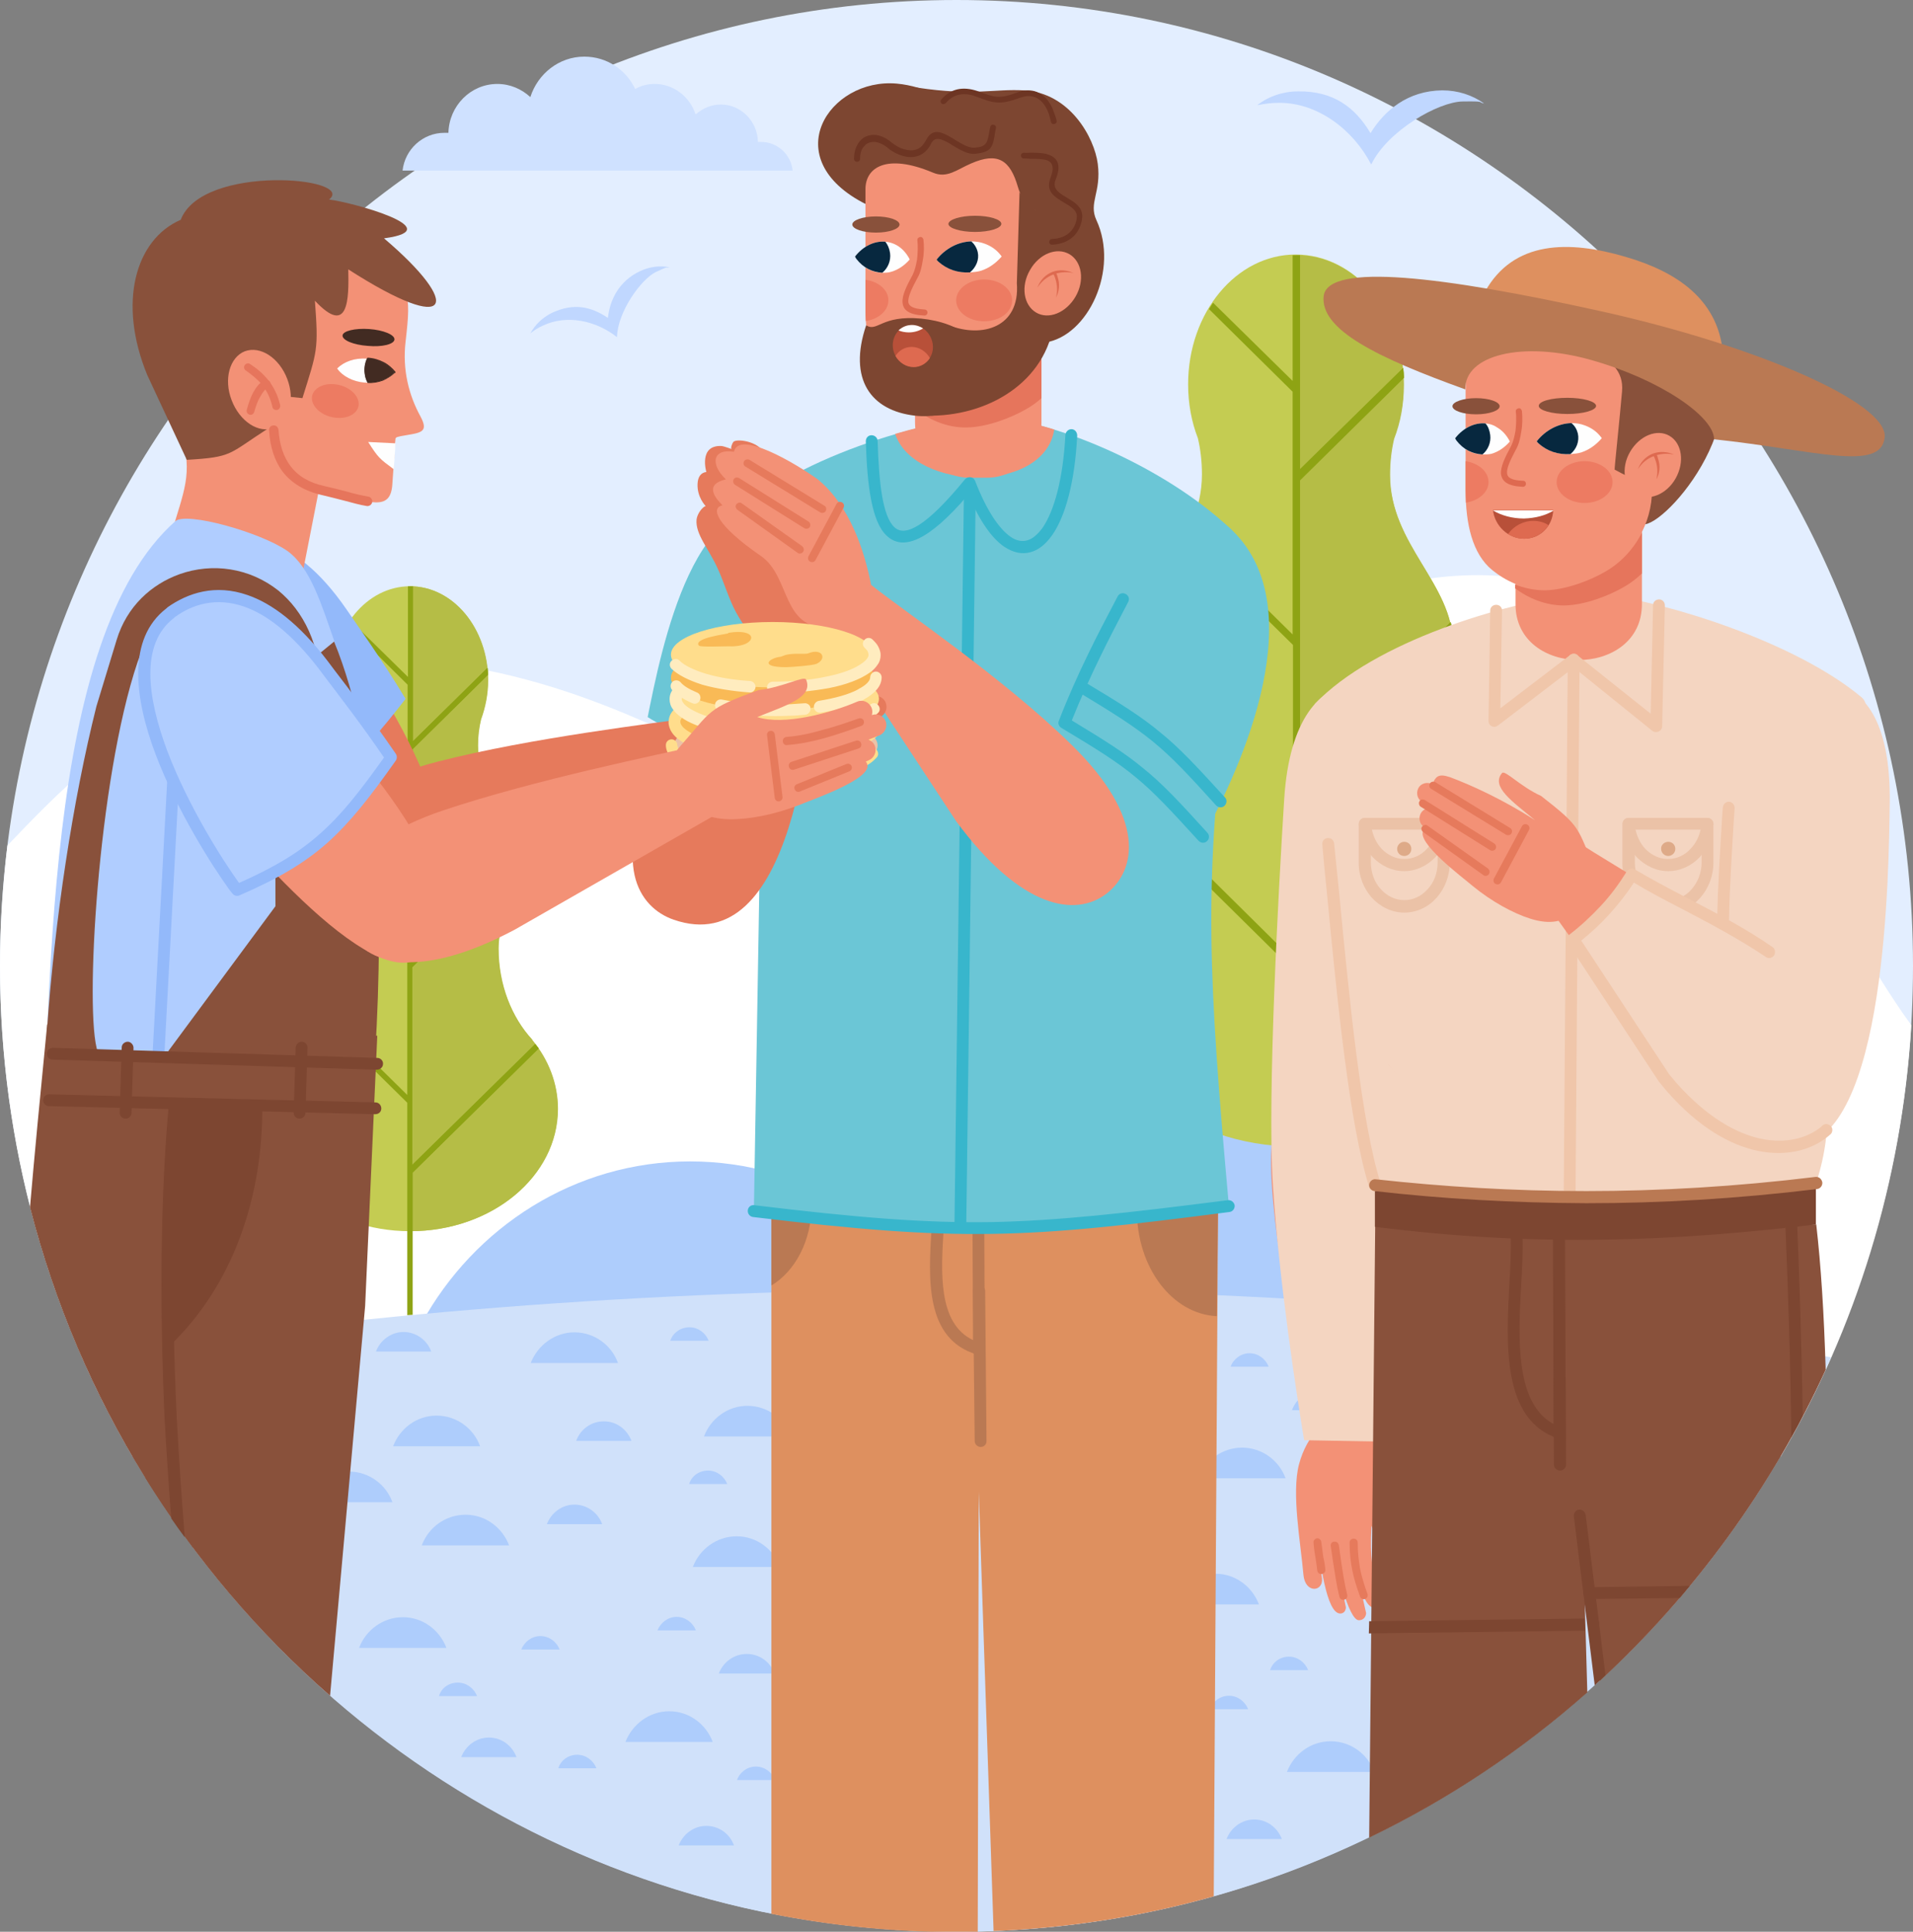<?xml version="1.0" encoding="utf-8"?>
<!-- Generator: Adobe Illustrator 26.0.1, SVG Export Plug-In . SVG Version: 6.00 Build 0)  -->
<!DOCTYPE svg PUBLIC "-//W3C//DTD SVG 1.1//EN" "http://www.w3.org/Graphics/SVG/1.1/DTD/svg11.dtd">
<svg version="1.1" id="Слой_1" xmlns:x="http://ns.adobe.com/Extensibility/1.0/" xmlns:i="http://ns.adobe.com/AdobeIllustrator/10.0/" xmlns:graph="http://ns.adobe.com/Graphs/1.0/"
	 xmlns="http://www.w3.org/2000/svg" xmlns:xlink="http://www.w3.org/1999/xlink" x="0px" y="0px" width="567.4px" height="573px"
	 viewBox="0 0 567.4 573" style="enable-background:new 0 0 567.4 573;" xml:space="preserve">
<rect x="0" y="0" width="567.4" height="573" fill="#808080" stroke="none"/>
<style type="text/css">
	.st0{fill:#FEFEFE;}
	.st1{fill-rule:evenodd;clip-rule:evenodd;fill:#E3EEFF;}
	.st2{fill-rule:evenodd;clip-rule:evenodd;fill:#FFFFFF;}
	.st3{fill-rule:evenodd;clip-rule:evenodd;fill:#AECDFC;}
	.st4{fill-rule:evenodd;clip-rule:evenodd;fill:#C4CC52;}
	.st5{fill-rule:evenodd;clip-rule:evenodd;fill:#B5BD46;}
	.st6{fill:#8EA314;}
	.st7{fill-rule:evenodd;clip-rule:evenodd;fill:#D0E1FA;}
	.st8{fill-rule:evenodd;clip-rule:evenodd;fill:#F39176;}
	.st9{fill-rule:evenodd;clip-rule:evenodd;fill:#6BC6D6;}
	.st10{fill-rule:evenodd;clip-rule:evenodd;fill:#DE905F;}
	.st11{fill-rule:evenodd;clip-rule:evenodd;fill:#BA7953;}
	.st12{fill:#BA7953;}
	.st13{fill-rule:evenodd;clip-rule:evenodd;fill:#E6755C;}
	.st14{fill-rule:evenodd;clip-rule:evenodd;fill:#7D4631;}
	.st15{fill-rule:evenodd;clip-rule:evenodd;fill:#ED7B62;}
	.st16{fill-rule:evenodd;clip-rule:evenodd;fill:#DE6A50;}
	.st17{fill-rule:evenodd;clip-rule:evenodd;fill:#FEFEFE;}
	.st18{fill-rule:evenodd;clip-rule:evenodd;fill:#07283F;}
	.st19{fill-rule:evenodd;clip-rule:evenodd;fill:#89513B;}
	.st20{fill-rule:evenodd;clip-rule:evenodd;fill:#B85039;}
	.st21{fill:#DE6A50;}
	.st22{fill:#6D3523;}
	.st23{fill-rule:evenodd;clip-rule:evenodd;fill:#E67A5C;}
	.st24{fill:#38B6CC;}
	.st25{fill:#E67A5C;}
	.st26{fill-rule:evenodd;clip-rule:evenodd;fill:#EBC2A7;}
	.st27{fill-rule:evenodd;clip-rule:evenodd;fill:#F9BA56;}
	.st28{fill:#FFDD8C;}
	.st29{fill-rule:evenodd;clip-rule:evenodd;fill:#FFDD8C;}
	.st30{fill:#FFECBF;}
	.st31{fill-rule:evenodd;clip-rule:evenodd;fill:#93B9FA;}
	.st32{fill:#E6755C;}
	.st33{fill-rule:evenodd;clip-rule:evenodd;fill:#422B22;}
	.st34{fill:#422B22;}
	.st35{fill-rule:evenodd;clip-rule:evenodd;fill:#B0CDFF;}
	.st36{fill:#93B9FA;}
	.st37{fill:#7D4631;}
	.st38{fill-rule:evenodd;clip-rule:evenodd;fill:#F4D5C1;}
	.st39{fill:#F0C6AA;}
	.st40{fill:#EBC2A7;}
	.st41{fill-rule:evenodd;clip-rule:evenodd;fill:#DEAA88;}
	.st42{fill-rule:evenodd;clip-rule:evenodd;fill:#C0D7FF;}
	.st43{fill-rule:evenodd;clip-rule:evenodd;fill:#CFE1FF;}
</style>
<g>
	<path class="st0" d="M427.5,389.2c-3.7,0-6.9-1.3-9.4-4c-2.5-2.6-3.8-5.8-3.8-9.6V205.3c0-2,0.2-3.4,0.6-4.3l0.9-1.9
		c1.1-2.2,2.7-4,4.8-5.3s4.4-2,7-2.1h72.1c7.3,0,14.2,1.4,20.8,4.4c6.6,2.9,12.4,6.8,17.4,12c10.5,10.9,15.8,24.5,15.8,40.7
		c0,7.7-1.5,14.9-4.6,21.8c-3,6.8-7.3,12.8-12.8,17.7c6.5,5.6,11.7,12.2,15.3,19.8c3.7,7.6,5.5,15.8,5.5,24.6
		c0,7.6-1.4,14.8-4.3,21.8c-2.9,6.9-6.9,13-12.1,18.2c-5.1,5.3-11.1,9.4-17.9,12.4c-6.8,2.9-14,4.4-21.6,4.4h-73.7V389.2z
		 M500.7,275.3c3.5-0.1,6.9-0.9,10.2-2.2c3.2-1.4,6-3.4,8.5-5.9c2.4-2.4,4.3-5.2,5.6-8.4c1.3-3.2,2-6.6,2-10.2
		c0-4.2-0.8-8.3-2.4-12.3c-1.6-4-3.7-7.3-6.4-9.8c-2.7-2.4-5.8-4.2-9.4-5.6c-3.7-1.3-7.3-2-11.2-2h-56.4v56.3L500.7,275.3
		L500.7,275.3z M501.2,361.9c3.7,0,7.4-0.8,10.9-2.3s6.6-3.7,9.1-6.5c2.6-2.7,4.6-5.8,6-9.4c1.4-3.6,2.1-7.3,2.1-11.2
		c0-3.9-0.7-7.7-2.1-11.3c-1.4-3.6-3.4-6.9-6-9.7c-2.6-2.7-5.6-5-9.1-6.5c-3.5-1.6-7.1-2.4-10.9-2.4h-59.9V362h59.9V361.9z"/>
</g>
<g>
	<path class="st1" d="M283.7,573c156.2,0,283.7-128.7,283.7-286.5C567.4,128.7,439.9,0,283.7,0C127.4,0,0,128.7,0,286.5
		C0,444.3,127.4,573,283.7,573L283.7,573z"/>
	<path class="st2" d="M2.2,250.8C0.8,262.5,0,274.4,0,286.5C0,339.6,14.3,389.3,39.3,432h122.1h366.8
		c22.2-37.9,35.9-81.4,38.7-127.9c-49.8-68.5-68.6-197.2-229.6-96.2c-111.3,69.9-118.1-13.4-237.3-13.4c-32.1,0-52.1,14.2-74,33.2
		C17.5,234.9,9.8,242.8,2.2,250.8L2.2,250.8z"/>
	<path class="st3" d="M204.7,344.5c34.2,0,64.2,19.5,79.7,48.1c-23.4,4.7-50.6,7.4-79.7,7.4c-29.1,0-56.4-2.7-79.7-7.4
		C140.6,364,170.5,344.5,204.7,344.5L204.7,344.5z"/>
	<path class="st3" d="M359.4,329.6c34.2,0,64.2,25.2,79.7,62.4c-23.4,6-50.6,9.5-79.7,9.5s-56.4-3.5-79.7-9.5
		C295.2,354.8,325.1,329.6,359.4,329.6L359.4,329.6z"/>
	<path class="st4" d="M384.4,340.1c-33.4,0-60.6-22.5-60.6-50.2c0-10.5,3.9-20.2,10.5-28.3l0-0.1c8.5-9.2,13.8-22.5,13.8-37.3
		c0-15.7-10.3-16.2-10.3-33.1c0-18.2,18.7-29.4,18.7-50.4c0-3.7-0.4-7.3-1.2-10.7c-1.9-4.9-2.9-10.3-2.9-16
		c0-21.3,14.3-38.5,31.9-38.5c17.7,0,32,17.2,32,38.5c0,5.7-1,11.1-2.9,16c-0.8,3.4-1.2,7-1.2,10.7c0,20.8,18.7,32.3,18.7,50.4
		c0,16.9-10.2,17.4-10.2,33.1c0,14.8,5.4,28.1,13.8,37.3v0.1c6.6,8,10.5,17.8,10.5,28.3C445,317.7,417.9,340.1,384.4,340.1
		L384.4,340.1z"/>
	<path class="st5" d="M384.4,75.7c17.7,0,32,17.2,32,38.5c0,5.7-1,11.1-2.9,16c-0.8,3.4-1.2,7-1.2,10.7c0,20.8,18.7,32.3,18.7,50.4
		c0,16.9-10.2,17.4-10.2,33.1c0,14.8,5.4,28.1,13.8,37.3v0.1c6.6,8,10.5,17.8,10.5,28.3c0,27.7-27.1,50.2-60.6,50.2V75.7z"/>
	<path class="st6" d="M385.6,75.7v63.6l30.6-30.1c0.1,0.9,0.2,1.9,0.2,2.9l-30.8,30.4v86.2l44.7-44.1c0.2,0.9,0.3,1.8,0.5,2.7
		l-45.2,44.5v81.2l50.3-49.6c0.5,0.6,0.9,1.2,1.4,1.9l-51.6,50.8v66.8c-0.8-0.2-1.5-0.3-2.2-0.5v-94.7l-40.1-39.6
		c0.3-0.7,0.7-1.5,1-2.2l39.1,38.7v-93.3l-31.9-31.4c0.4-0.6,0.7-1.5,1-2.1l30.8,30.4v-72l-24.8-24.5c0.4-0.7,0.8-1.3,1.2-1.9
		l23.6,23.2V75.7H385.6z"/>
	<path class="st6" d="M384.4,189.2l0.8,0.8l-0.8,0.8V189.2z M416.2,109.1c0.1,0.9,0.2,1.9,0.2,2.9l-31.2,30.7l-0.8-0.8v-1.6
		L416.2,109.1z M430.3,184.5c0.2,0.9,0.3,1.8,0.5,2.7l-45.5,44.9l-0.8-0.8v-1.6L430.3,184.5z M435.8,263.4c0.5,0.6,0.9,1.2,1.4,1.9
		l-52,51.2l-0.8-0.8V314L435.8,263.4z M384.4,287.2v-1.6l0.8,0.8L384.4,287.2z M384.4,115.6V114l0.8,0.8L384.4,115.6z"/>
	<path class="st7" d="M24.3,402.6C68.4,503,167.9,573,283.7,573c115.7,0,215.3-70,259.4-170.4c-78.4-12.9-166.4-20.1-259.4-20.1
		C190.7,382.6,102.7,389.8,24.3,402.6L24.3,402.6z"/>
	<path class="st4" d="M121.6,365.2c-24.2,0-43.8-16.2-43.8-36.3c0-7.6,2.8-14.6,7.6-20.4l0-0.1c6.2-6.6,10-16.3,10-27
		c0-11.3-7.4-11.7-7.4-23.9c0-13.1,13.5-21.3,13.5-36.4c0-2.7-0.3-5.3-0.9-7.7c-1.3-3.5-2.1-7.4-2.1-11.6
		c0-15.4,10.3-27.9,23.1-27.9c12.8,0,23.1,12.5,23.1,27.9c0,4.1-0.8,8-2.1,11.6c-0.6,2.5-0.9,5-0.9,7.7c0,15.1,13.5,23.3,13.5,36.4
		c0,12.2-7.4,12.6-7.4,23.9c0,10.7,3.9,20.4,10,27v0.1c4.8,5.8,7.6,12.9,7.6,20.4C165.5,348.9,145.9,365.2,121.6,365.2L121.6,365.2z
		"/>
	<path class="st5" d="M121.6,173.9c12.8,0,23.2,12.5,23.2,27.9c0,4.1-0.8,8-2.1,11.6c-0.6,2.5-0.9,5-0.9,7.7
		c0,15.1,13.5,23.3,13.5,36.4c0,12.2-7.4,12.6-7.4,23.9c0,10.7,3.9,20.4,10,27v0.1c4.8,5.8,7.6,12.9,7.6,20.4
		c0,20-19.6,36.3-43.8,36.3V173.9z"/>
	<path class="st6" d="M122.5,173.9v46l22.1-21.8c0.1,0.7,0.1,1.4,0.1,2.1l-22.3,22v62.4l32.3-31.9c0.1,0.7,0.3,1.3,0.3,1.9
		l-32.7,32.2v58.7l36.4-35.8c0.3,0.4,0.7,0.9,1,1.3l-37.3,36.8V390l-1.6,0.1v-63l-29-28.6c0.2-0.5,0.5-1.1,0.7-1.6l28.3,27.9v-67.5
		l-23-22.7c0.3-0.5,0.5-1.1,0.8-1.5l22.3,22v-52l-17.9-17.7c0.3-0.5,0.6-0.9,0.9-1.4l17.1,16.8v-26.9H122.5z"/>
	<path class="st6" d="M121.6,256l0.6,0.6l-0.6,0.6V256z M144.6,198.1c0.1,0.7,0.1,1.4,0.1,2.1l-22.5,22.2l-0.6-0.6v-1.1L144.6,198.1
		z M154.8,252.6c0.1,0.7,0.3,1.3,0.3,1.9L122.2,287l-0.6-0.6v-1.2L154.8,252.6z M158.8,309.7c0.3,0.4,0.7,0.9,1,1.3l-37.6,37
		l-0.6-0.6v-1.2L158.8,309.7z M121.6,326.9v-1.1l0.6,0.6L121.6,326.9z M121.6,202.8v-1.2l0.6,0.6L121.6,202.8z"/>
	<path class="st8" d="M333,177.7c11.5-22.2,21.6-21.2,30.2-15.9c8.4,5.2,15.6,14.7,6.4,34.8c-7.3,15.8-34.3,79.4-52.6,70
		C291.6,253.4,325.3,192.5,333,177.7L333,177.7z"/>
	<path class="st9" d="M333,177.7c11.5-22.2,23.9-28.1,31.5-21.3c25.5,22.8,3.9,71-7.7,91.8c-16.7-18.4-19.8-21.1-41.1-33.8
		C321.8,198.6,329.7,184,333,177.7L333,177.7z"/>
	<path class="st3" d="M218.5,455.7c5.9,0,10.9,3.8,12.9,9.1h-25.9C207.5,459.5,212.6,455.7,218.5,455.7L218.5,455.7z"/>
	<path class="st3" d="M341,442.3c2.6,0,4.8,1.7,5.7,4h-11.3C336.2,444,338.4,442.3,341,442.3L341,442.3z"/>
	<path class="st3" d="M330.8,383.9c3.7,0,7,2.4,8.2,5.8h-16.4C323.8,386.3,327,383.9,330.8,383.9L330.8,383.9z"/>
	<path class="st3" d="M221.7,417c5.9,0,11,3.8,12.9,9.1h-25.8C210.8,420.8,215.8,417,221.7,417L221.7,417z"/>
	<path class="st3" d="M170.4,395.2c5.9,0,11,3.8,12.9,9.1h-25.9C159.5,399,164.5,395.2,170.4,395.2L170.4,395.2z"/>
	<path class="st3" d="M330.2,407.1c2.6,0,4.8,1.7,5.7,4h-11.4C325.4,408.8,327.6,407.1,330.2,407.1L330.2,407.1z"/>
	<path class="st3" d="M204.5,393.7c2.6,0,4.8,1.7,5.7,4h-11.4C199.6,395.3,201.9,393.7,204.5,393.7L204.5,393.7z"/>
	<path class="st3" d="M129.5,419.9c5.9,0,11,3.8,12.9,9.1h-25.8C118.6,423.7,123.6,419.9,129.5,419.9L129.5,419.9z"/>
	<path class="st3" d="M179.1,421.6c3.8,0,6.9,2.4,8.2,5.8h-16.4C172.1,424,175.3,421.6,179.1,421.6L179.1,421.6z"/>
	<path class="st3" d="M170.4,446.3c3.7,0,7,2.4,8.2,5.8h-16.4C163.5,448.7,166.7,446.3,170.4,446.3L170.4,446.3z"/>
	<path class="st3" d="M119.7,395.1c3.7,0,7,2.4,8.2,5.8h-16.4C112.8,397.5,116,395.1,119.7,395.1L119.7,395.1z"/>
	<path class="st3" d="M360.5,466.8c5.9,0,10.9,3.8,12.9,9.1h-25.9C349.6,470.6,354.6,466.8,360.5,466.8L360.5,466.8z"/>
	<path class="st3" d="M135.8,499.1c2.6,0,4.8,1.7,5.7,4h-11.3C130.9,500.7,133.1,499.1,135.8,499.1L135.8,499.1z"/>
	<path class="st3" d="M370.6,401.4c2.6,0,4.8,1.7,5.7,4H365C365.8,403.1,368.1,401.4,370.6,401.4L370.6,401.4z"/>
	<path class="st3" d="M103.5,436.5c5.9,0,11,3.8,12.9,9.1H90.6C92.5,440.2,97.6,436.5,103.5,436.5L103.5,436.5z"/>
	<path class="st3" d="M391.4,412.5c3.8,0,6.9,2.4,8.2,5.8h-16.4C384.4,414.9,387.6,412.5,391.4,412.5L391.4,412.5z"/>
	<path class="st3" d="M368.4,429.4c5.9,0,11,3.8,12.9,9.1h-25.9C357.4,433.2,362.5,429.4,368.4,429.4L368.4,429.4z"/>
	<path class="st3" d="M210,436.2c2.6,0,4.8,1.7,5.7,4h-11.3C205.1,437.8,207.4,436.2,210,436.2L210,436.2z"/>
	<path class="st3" d="M382.3,491.4c2.6,0,4.8,1.7,5.7,4h-11.3C377.5,493,379.7,491.4,382.3,491.4L382.3,491.4z"/>
	<path class="st3" d="M411,429.3c2.6,0,4.8,1.7,5.7,4h-11.3C406.2,431,408.4,429.3,411,429.3L411,429.3z"/>
	<path class="st3" d="M171.2,520.5c2.6,0,4.8,1.7,5.7,4h-11.3C166.3,522.2,168.5,520.5,171.2,520.5L171.2,520.5z"/>
	<path class="st3" d="M209.5,541.6c3.8,0,7,2.4,8.2,5.8h-16.4C202.6,544,205.8,541.6,209.5,541.6L209.5,541.6z"/>
	<path class="st3" d="M160.3,485.3c2.6,0,4.8,1.7,5.7,4h-11.4C155.5,487,157.7,485.3,160.3,485.3L160.3,485.3z"/>
	<path class="st3" d="M200.7,479.6c2.6,0,4.8,1.7,5.7,4h-11.4C196,481.2,198.2,479.6,200.7,479.6L200.7,479.6z"/>
	<path class="st3" d="M221.5,490.6c3.8,0,7,2.4,8.2,5.8h-16.5C214.5,493,217.7,490.6,221.5,490.6L221.5,490.6z"/>
	<path class="st3" d="M198.5,507.6c5.9,0,10.9,3.8,12.9,9.1h-25.9C187.6,511.4,192.6,507.6,198.5,507.6L198.5,507.6z"/>
	<path class="st3" d="M224.2,524c2.6,0,4.8,1.7,5.7,4h-11.3C219.4,525.7,221.6,524,224.2,524L224.2,524z"/>
	<path class="st3" d="M119.5,479.7c5.9,0,10.9,3.8,12.9,9.1h-25.9C108.5,483.5,113.6,479.7,119.5,479.7L119.5,479.7z"/>
	<path class="st3" d="M138.1,449.3c5.9,0,10.9,3.8,12.9,9.1h-25.9C127.1,453,132.2,449.3,138.1,449.3L138.1,449.3z"/>
	<path class="st3" d="M145,515.4c3.8,0,6.9,2.4,8.2,5.8h-16.4C138.1,517.8,141.3,515.4,145,515.4L145,515.4z"/>
	<path class="st3" d="M394.7,516.5c5.9,0,11,3.8,12.9,9.1h-25.9C383.8,520.2,388.8,516.5,394.7,516.5L394.7,516.5z"/>
	<path class="st3" d="M364.5,503c2.6,0,4.8,1.7,5.7,4h-11.4C359.7,504.7,361.9,503,364.5,503L364.5,503z"/>
	<path class="st3" d="M372,539.7c3.8,0,6.9,2.4,8.2,5.8h-16.4C365.1,542.1,368.3,539.7,372,539.7L372,539.7z"/>
	<path class="st10" d="M228.8,357.9l132.5-3.6L360,562.5c-20.9,5.9-42.7,9.4-65.3,10.3l-4.4-130.3L290,573c-2.1,0.1-4.2,0.1-6.3,0.1
		c-18.8,0-37.2-1.9-54.9-5.4V357.9z"/>
	<path class="st11" d="M228.8,357.9l11.9-0.3c0,10.5-4.9,19.5-11.9,23.7V357.9z"/>
	<path class="st11" d="M337.4,355l23.9-0.7l-0.4,36.1c-13.2-0.6-23.7-14.4-23.7-31.4C337.1,357.7,337.2,356.3,337.4,355L337.4,355z"
		/>
	<path class="st12" d="M276.8,353.4c-0.1-1,0.7-1.8,1.7-1.8c1-0.1,1.8,0.7,1.8,1.7c0.1,3.3-0.1,7.1-0.4,11.2
		c-0.8,12.7-1.8,28,8.7,33l-0.2-44c0-1,0.8-1.8,1.7-1.8c1,0,1.8,0.8,1.8,1.8l0.2,49l-2.3-0.7c-15.6-4.6-14.4-22.7-13.5-37.5
		C276.7,360.2,276.9,356.4,276.8,353.4L276.8,353.4z"/>
	<path class="st12" d="M288.6,382.8c0-1,0.8-1.7,1.8-1.7c1,0,1.8,0.8,1.8,1.8l0.4,44.6c0,1-0.8,1.7-1.7,1.7c-1,0-1.8-0.8-1.8-1.8
		L288.6,382.8z"/>
	<path class="st9" d="M368,160.9c-2.8,17-3,36-4.5,49.3c-6.3,53.3-5.2,78.5,1,147.6c-61.3,7.9-79.6,8.9-140.9,1.5l2-118.5l-8.5-86.6
		c16.4-17.7,58.1-30.4,76.3-30.3c17.7,0.1,51.6,14.1,71.5,32.9C365.9,157.8,366.9,159.8,368,160.9L368,160.9z"/>
	<path class="st8" d="M265.5,128.7c10.9-3.2,20.9-4.9,27.8-4.9c5.3,0.1,12,1.3,19.4,3.6C309.7,146.6,271.2,145.7,265.5,128.7
		L265.5,128.7z"/>
	<path class="st8" d="M207.4,173.5c7-24,19.9-28.5,29.4-25c9.2,3.4,15.3,14.7,10.1,36.3c-4.1,16.9-18.2,84.7-38,79
		c-10.2-2.9-20.6-6.5-18.7-19.9C193.9,218,204.4,183.6,207.4,173.5L207.4,173.5z"/>
	<path class="st8" d="M308.9,102.3l-37.5,6.6v16.4c0,9,7.3,16.4,16.2,16.4h5.1c8.9,0,16.2-7.4,16.2-16.4V102.3z"/>
	<path class="st13" d="M308.9,102.3l-37.5,6.6v12.3c3.7,3,9.1,5.7,15.3,5.6c6.4-0.1,13.6-3.1,17.6-5.4c1.6-0.9,3.2-2,4.6-3.3V102.3z
		"/>
	<path class="st14" d="M272.1,26c16.7,2.5,22.7,0.3,31.6,0.8c13.6,0.7,20.9,14,21.9,21.8c1.1,8.5-2.8,11.5-0.4,16.7
		c6.8,14.7-2.5,34.4-15.2,36.3c-7,1.1-8.4,0-15.9,0.3c-5,0.2-14.5-12.4-14.3-19.7c0.2-9.1,1.2-11.5,2-19.3c0.6-6.3,0.7-12.9-0.7-19
		C281,43.9,264.1,24.9,272.1,26L272.1,26z"/>
	<path class="st14" d="M256.9,60.6c-26.9-13.5-11-37.6,9.1-35.8c8.8,0.8,15.7,5.4,22,7.4c12.1,4,20.2,2.5,24.1,6
		c8.4,7.7,10.1,26.4,6.3,36.9C309.3,100,268.4,66.5,256.9,60.6L256.9,60.6z"/>
	<path class="st8" d="M256.7,56.1v9v24.8v1.5c0,10,2,18.9,7.9,23.8c3.7,3.1,9.2,5.9,15.6,5.8c6.4-0.1,13.6-3.1,17.7-5.4
		c8.4-4.8,14.1-13.9,14.1-24.3v-1.5c-1,0.8-6-4.1-7.2-4.9c-0.1-0.1,2.5-11.8,3.1-18.8c0.5-5.4-4.1-3.9-6-10.7
		c-2.3-7.9-5.9-10.4-13.9-6.9c-4.2,1.8-7.1,4.5-11.3,2.7C262.9,45.4,256.7,49.7,256.7,56.1L256.7,56.1z"/>
	<path class="st14" d="M276,120.7c1.4,0.3-1.1,2.6,0.4,2.6c17.9-0.2,35.2-11,36.5-30.1l-1-0.1c-4.9-7.5-5-8.2-2.2-22.2
		c1.3-6.7-4.5-9.9-7.3-13.9l-0.8,27c1,13.2-10.4,16.3-20.1,12.5L276,120.7z"/>
	<path class="st14" d="M256.9,96.5c-5.4,16,1.4,25.3,14.5,26.8c9.8,1.1,20.5-4,20.5-13.7c0-7.7-6.7-13.9-18.7-15.1
		C261.3,93.4,260.3,98.6,256.9,96.5L256.9,96.5z"/>
	<path class="st15" d="M256.8,95.2c3.8-0.5,6.7-3.1,6.7-6.1c0-3.1-2.9-5.6-6.8-6.1v6.9v1.5C256.7,92.7,256.7,94,256.8,95.2
		L256.8,95.2z"/>
	<path class="st8" d="M317.2,75.4c3.7,2.2,4.6,7.8,1.8,12.6s-8,6.9-11.7,4.7c-3.7-2.2-4.6-7.8-1.8-12.6
		C308.2,75.3,313.4,73.2,317.2,75.4L317.2,75.4z"/>
	<path class="st16" d="M307.7,85.3c0.8-2.2,2.4-3.9,4.6-4.7c2-0.7,4.1-0.5,6.1,0.4c-1.7-0.4-3.4-0.3-5.1,0.1
		c0.2,0.3,0.3,0.7,0.4,1.1c0.7,2,0.5,4.2-0.5,6.1c0.5-1.9,0.4-3.8-0.2-5.7c-0.1-0.4-0.3-0.8-0.5-1.2
		C310.5,82.1,308.9,83.5,307.7,85.3L307.7,85.3z"/>
	<path class="st15" d="M300.2,89.1c0,3.5-3.7,6.2-8.3,6.2c-4.6,0-8.3-2.8-8.3-6.2c0-3.4,3.7-6.2,8.3-6.2
		C296.5,82.9,300.2,85.7,300.2,89.1L300.2,89.1z"/>
	<path class="st17" d="M288.1,71.6c-3.9,0.1-7.7,2.1-10.3,5.4c0.1,0.2,0.3,0.4,0.5,0.6c2.8,2.4,6,3.4,9.5,3.2h0.1
		c1.1-0.1,2.1-0.2,3.1-0.5c2.4-0.8,4.3-2.2,6-4.1c0,0,0.1-0.1,0.1-0.1c-0.1-0.1-0.1-0.2-0.2-0.3c-1.3-1.7-2.9-2.8-4.8-3.5
		C290.8,71.8,289.4,71.6,288.1,71.6L288.1,71.6z"/>
	<path class="st18" d="M288.1,71.6c-3.9,0.1-7.7,2.1-10.3,5.4c0.1,0.2,0.3,0.4,0.5,0.6c2.7,2.4,5.9,3.4,9.4,3.2
		c1.8-1.5,2.8-3.8,2.3-6C289.7,73.5,289,72.4,288.1,71.6L288.1,71.6z"/>
	<path class="st17" d="M262.6,71.7c-3.2-0.3-6.6,1.3-9,4.4c0.1,0.2,0.2,0.4,0.4,0.7c2.1,2.7,4.7,4,7.7,4.1h0c0.9,0,1.8,0,2.7-0.3
		c2-0.6,3.8-1.8,5.3-3.5c0.1-0.1,0.1-0.1,0.1-0.1c0-0.1-0.1-0.2-0.1-0.3c-1-1.8-2.2-3.1-3.8-4C264.8,72.1,263.7,71.8,262.6,71.7
		L262.6,71.7z"/>
	<path class="st18" d="M262.6,71.7c-3.2-0.3-6.6,1.3-9,4.4c0.1,0.2,0.2,0.4,0.4,0.7c2.1,2.7,4.7,3.9,7.7,4.1
		c1.6-1.3,2.6-3.5,2.3-5.8C263.8,73.7,263.3,72.6,262.6,71.7L262.6,71.7z"/>
	<path class="st19" d="M259.8,64.2c3.9,0,7,1.1,7,2.4c0,1.3-3.1,2.4-7,2.4c-3.9,0-7-1.1-7-2.4C252.8,65.3,255.9,64.2,259.8,64.2
		L259.8,64.2z"/>
	<path class="st20" d="M270.5,96.4c-3.3,0-5.8,2.8-5.7,6.2c0.1,3.5,2.9,6.2,6.2,6.2c3.3,0,5.9-2.8,5.7-6.2
		C276.5,99.2,273.8,96.4,270.5,96.4L270.5,96.4z"/>
	<path class="st17" d="M270.5,96.4c-1.6,0-2.9,0.6-4,1.6c0.9,0.4,2,0.6,3.1,0.6c1.6,0,3.1-0.5,4.2-1.2
		C272.8,96.8,271.7,96.4,270.5,96.4L270.5,96.4z"/>
	<path class="st16" d="M265.6,105.6c1.1,1.9,3.1,3.3,5.4,3.3c2,0,3.8-1.1,4.8-2.7c-1.1-1.9-3.1-3.3-5.4-3.3
		C268.3,102.9,266.6,104,265.6,105.6L265.6,105.6z"/>
	<path class="st21" d="M273.9,71.1c-0.1-0.5-0.5-0.9-1-0.8c-0.5,0.1-0.9,0.5-0.8,1c0.2,1.7,0.1,3.8-0.1,5.7
		c-0.3,1.7-0.7,3.3-1.3,4.5c-1.9,3.5-3.2,6.2-3,8.3c0.2,2.3,2.1,3.6,6.5,3.8c0.5,0,0.9-0.4,0.9-0.9c0-0.5-0.4-0.9-0.9-0.9
		c-3.3-0.2-4.6-0.9-4.8-2.2c-0.1-1.6,1-4,2.8-7.3c0.8-1.4,1.2-3.2,1.5-5.1C274.1,75.1,274.1,72.9,273.9,71.1L273.9,71.1z"/>
	<path class="st19" d="M289.2,64c4.3,0,7.8,1.1,7.8,2.4c0,1.3-3.5,2.4-7.8,2.4c-4.3,0-7.9-1.1-7.9-2.4C281.4,65.1,284.9,64,289.2,64
		L289.2,64z"/>
	<path class="st22" d="M255.1,47.1c0,0.5-0.4,0.9-0.9,0.9c-0.5,0-0.9-0.4-0.9-0.9c0-2.2,0.7-4,1.7-5.2c0.5-0.6,1.1-1.1,1.8-1.4
		c0.7-0.3,1.5-0.5,2.3-0.5c1.7,0,3.7,0.8,5.5,2.4c0.4,0.3,1,0.7,1.7,1.1c1,0.6,2.4,1,3.8,1.1c1.3,0,2.6-0.4,3.6-1.6
		c0.3-0.4,0.6-0.8,0.9-1.3c1.6-3.3,3.9-2.9,6.5-1.5c0.7,0.4,1.5,0.8,2.2,1.3c2,1.2,4.1,2.5,5.9,2.3c3.5-0.3,3.7-1.5,4.3-5.2l0.2-0.9
		c0.1-0.5,0.5-0.8,1-0.7c0.5,0.1,0.8,0.5,0.7,1l-0.2,0.9c-0.7,4.7-1,6.2-5.8,6.7c-2.4,0.3-4.7-1.2-6.9-2.5c-0.7-0.5-1.4-0.9-2.1-1.2
		c-1.8-0.9-3.3-1.2-4.3,0.8c-0.3,0.7-0.7,1.2-1.1,1.7c-1.4,1.6-3.1,2.2-4.9,2.2c-1.6,0-3.3-0.6-4.5-1.2c-0.9-0.5-1.6-0.9-2-1.3
		c-1.5-1.3-3.1-2-4.4-2c-0.6,0-1.1,0.1-1.6,0.3c-0.5,0.2-0.9,0.5-1.2,0.9C255.6,44,255.1,45.4,255.1,47.1L255.1,47.1z"/>
	<path class="st22" d="M313.4,35.8c0.1,0.5-0.2,0.9-0.7,1c-0.5,0.1-0.9-0.2-1-0.7c-0.2-0.9-0.4-1.6-0.6-2.3
		c-0.8-2.2-1.9-3.7-3.2-4.5c-1.3-0.8-2.7-1-4.3-0.6c-0.4,0.1-0.8,0.2-1.1,0.3c-3,1.1-4.8,1.5-6.7,1.4c-1.8-0.1-3.5-0.7-6.4-1.8
		c-1.8-0.7-3.5-0.8-5-0.5c-1.4,0.3-2.7,1.1-3.9,2.5c-0.3,0.3-0.9,0.4-1.2,0.1c-0.4-0.3-0.4-0.9-0.1-1.2c1.4-1.6,3-2.6,4.8-3
		c1.8-0.4,3.8-0.2,5.9,0.5c2.7,1,4.3,1.6,5.9,1.7c1.6,0.1,3.3-0.3,6-1.3c0.5-0.2,0.9-0.3,1.4-0.4c2-0.4,3.9-0.2,5.5,0.9
		c1.6,1,3,2.7,3.9,5.4C312.9,34.1,313.2,34.9,313.4,35.8L313.4,35.8z"/>
	<path class="st22" d="M303.6,47c-0.5,0-0.8-0.5-0.8-0.9c0-0.5,0.5-0.8,0.9-0.8c0.6,0.1,1.2,0,1.9,0c1.9,0,4.1,0,5.7,0.7
		c2.3,0.9,3.6,2.9,1.8,7.3c-1.1,2.7,1.1,4,3.3,5.3c2.3,1.4,4.6,2.7,4.6,5.6c0,0.9-0.4,3.9-2.7,6c-1.4,1.3-3.3,2.2-6.2,2.4
		c-0.5,0-0.9-0.3-0.9-0.8c0-0.5,0.3-0.9,0.8-0.9c2.4-0.1,4.1-0.9,5.2-1.9c1.9-1.7,2.2-4.1,2.2-4.8c0-1.9-1.9-3-3.8-4.1
		c-2.8-1.7-5.6-3.3-4-7.4c1.2-3.1,0.5-4.5-0.9-5.1c-1.4-0.5-3.3-0.5-5.1-0.5C304.9,47,304.2,47,303.6,47L303.6,47z"/>
	<path class="st9" d="M235.3,151.6c9.3,3.4,15.5,16.9,10.4,38.5c-1.5,6.2-2.6,20.6-6.6,34.2c-19.3-5.7-33.8-3.1-47-11.6
		C196.2,192.4,206.2,140.8,235.3,151.6L235.3,151.6z"/>
	<path class="st23" d="M233.9,192c-9-1.5-11.3-2.7-15.6-10.4c-2-3.6-3.6-9-5.4-12.9c-2.7-6-6.7-10.2-6.3-14.6c0.2-1.7,1.7-3.7,2.7-4
		c0,0-2.6-2.6-2.4-6.6c0.1-2.1,1-3.3,2.6-3.5c0,0-2.4-8.1,4.6-7.7c0.7,0.1,2.9,0.9,2.9,0.9c-0.3-0.1-0.1-1.2,0.5-2.1
		c0.7-0.9,5.7-0.5,8.2,2c0.1,0.1,10.8,14.3,17,30.5C248.9,180.1,245.9,193.9,233.9,192L233.9,192z"/>
	<path class="st23" d="M242.4,189.5l-16.5-5.9c-5.9,8.2-18.1,22.8-30.2,45c-15,27.4-6.3,40.6,4.1,44.2
		C235,285,241.2,216,242.4,189.5L242.4,189.5z"/>
	<path class="st24" d="M358.1,247c0.7,0.7,0.6,1.9-0.1,2.5c-0.7,0.7-1.8,0.6-2.5-0.1c-8.3-9.1-13.2-14.4-18.7-18.9h0
		c-5.4-4.5-11.5-8.3-22-14.6c-0.8-0.5-1.1-1.4-0.7-2.2c5.4-14,12.3-27.1,16.1-34.3l1.3-2.5c0.5-0.9,1.5-1.2,2.4-0.7
		c0.9,0.5,1.2,1.5,0.7,2.4l-1.3,2.5c-3.6,6.9-10.1,19.3-15.4,32.6c9.9,6,15.8,9.7,21.2,14.2C344.7,232.4,349.7,237.7,358.1,247
		L358.1,247z"/>
	<path class="st24" d="M256.8,130.9c0-1,0.7-1.8,1.7-1.8c1,0,1.8,0.8,1.8,1.7c0.4,12.1,1.4,22.3,5,25.6c3.2,3,9.5-0.3,20.9-14.2
		c0.6-0.7,1.7-0.9,2.5-0.3c0.2,0.2,0.4,0.5,0.5,0.7c3.4,8.8,7.1,14.2,10.5,16.6c1.7,1.2,3.4,1.5,4.9,1.1c1.6-0.4,3.1-1.7,4.6-3.7
		c3.5-5.1,6.1-14.5,6.8-27.6c0.1-1,0.9-1.7,1.8-1.7c1,0,1.7,0.9,1.7,1.9c-0.7,13.8-3.5,23.9-7.4,29.5c-1.9,2.7-4.1,4.5-6.5,5.1
		c-2.5,0.7-5.1,0.1-7.7-1.6c-3.7-2.5-7.3-7.6-10.7-15.5c-12,14.1-19.4,16.6-24.1,12.3C258.5,154.9,257.2,143.8,256.8,130.9
		L256.8,130.9z"/>
	<path class="st24" d="M363.3,236.5c0.7,0.7,0.6,1.8-0.1,2.5c-0.7,0.7-1.8,0.6-2.5-0.1c-8.3-9.2-13.2-14.4-18.7-18.9l0,0
		c-5.5-4.5-11.5-8.3-22.1-14.7c-0.9-0.5-1.1-1.6-0.6-2.4c0.5-0.8,1.6-1.1,2.4-0.6c10.7,6.4,16.9,10.3,22.5,15
		C349.9,221.9,354.8,227.2,363.3,236.5L363.3,236.5z"/>
	<path class="st24" d="M285.9,145.7c0-1,0.8-1.8,1.8-1.7c1,0,1.7,0.8,1.7,1.8l-2.8,217.5c0,1-0.8,1.8-1.8,1.7c-1,0-1.7-0.8-1.7-1.8
		L285.9,145.7z"/>
	<path class="st8" d="M245.2,185.2l13.2-11.7c9.4,7.6,38.9,27.3,59.4,47.4c22.3,21.8,19.2,37.2,10.5,44.1
		c-9.3,7.2-25.5,4.6-44.7-21.4L245.2,185.2z"/>
	<path class="st8" d="M242.7,142.3c2.7,2.3,11.5,9.9,15.7,31.3l-12.6,12.5c-14,0.6-11.3-15-20-21.1c-13.5-9.3-15.1-14.4-11.5-15.1
		c-2.7-2.7-5.1-6.3,1-7.7c-4.8-4.6-3.9-9.2,2.4-8.2C219.1,127.5,235.8,137.3,242.7,142.3L242.7,142.3z"/>
	<path class="st24" d="M364.2,356c1-0.1,1.8,0.6,2,1.5c0.1,1-0.6,1.9-1.5,2c-30.7,4-50.6,6.2-70.6,6.5c-20,0.3-40-1.3-70.7-5
		c-1-0.1-1.7-1-1.6-2s1-1.7,2-1.5c30.6,3.7,50.5,5.3,70.2,5C313.8,362.1,333.6,359.9,364.2,356L364.2,356z"/>
	<path class="st25" d="M248.1,149.5c0.3-0.6,1-0.8,1.6-0.5s0.8,1,0.5,1.6l-8.3,15.5c-0.3,0.6-1,0.8-1.6,0.5c-0.6-0.3-0.8-1-0.5-1.6
		L248.1,149.5z M221.1,138.4c-0.6-0.3-0.7-1.1-0.4-1.6c0.3-0.5,1-0.7,1.6-0.4l22.2,13.6c0.6,0.3,0.7,1.1,0.4,1.6
		c-0.3,0.5-1,0.7-1.6,0.4L221.1,138.4z M218,143.8c-0.5-0.3-0.7-1.1-0.4-1.6c0.3-0.6,1-0.7,1.6-0.4l20.6,12.9
		c0.5,0.3,0.7,1.1,0.4,1.6c-0.3,0.5-1,0.7-1.6,0.4L218,143.8z M218.7,151.2c-0.5-0.4-0.7-1.1-0.3-1.6c0.4-0.5,1.1-0.7,1.6-0.3
		l17.9,12.7c0.5,0.4,0.7,1.1,0.3,1.7c-0.4,0.5-1.1,0.7-1.6,0.3L218.7,151.2z"/>
	<path class="st23" d="M212.2,229.4l-5.7-16.7c-11.9,1.8-49,6.1-76.6,13.2c-30,7.6-35.1,22.6-30.8,32.9c4.5,10.9,19.8,16.9,49.4,4
		L212.2,229.4z"/>
	<path class="st23" d="M224.8,204.6c8.8-2.8,17.1-4.5,15.3-9.9c-0.5-1.3-7,1.7-14.3,2c-16.1,4.5-14,4.7-25,15.5
		c-3.1,3-0.3,11.7,1.5,15.1c1.9,3.7,5.4,6.3,12,6.9c5.7,0.5,13.4-0.3,20.9-2.6c3.9-1.3,22.5-6.1,21.1-10.6l0,0
		c-0.1-0.3-0.2-0.5-0.3-0.7l1-0.3c1.7-0.5,2.6-2.3,2.1-4.1l0,0c-0.3-0.9-1-1.6-1.8-2l3.4-1.1c1.7-0.5,2.6-2.4,2.1-4.1l0,0
		c-0.5-1.7-2.2-2.6-3.9-2.1c0.3-0.7,0.3-1.5,0.1-2.2l0,0c-0.5-1.7-2.4-2.6-4-2.1C246.9,205,232.5,207.7,224.8,204.6L224.8,204.6z"/>
	<path class="st26" d="M230.2,211.4c16.6,0,30.1,4.4,30.1,9.7s-13.5,9.7-30.1,9.7c-16.7,0-30.2-4.4-30.2-9.7
		S213.5,211.4,230.2,211.4L230.2,211.4z"/>
	<path class="st27" d="M230.2,204.6c16.6,0,30.1,4.4,30.1,9.7s-13.5,9.7-30.1,9.7c-16.7,0-30.2-4.4-30.2-9.7
		S213.5,204.6,230.2,204.6L230.2,204.6z"/>
	<path class="st28" d="M257.7,216c0.7-0.7,1.8-0.7,2.4,0s0.7,1.8,0,2.4c-1.8,1.8-5,3.4-9.1,4.6c-3.9,1.1-8.7,2-14,2.4
		c-1,0.1-1.8-0.7-1.8-1.6c-0.1-1,0.7-1.8,1.6-1.9c5.1-0.4,9.6-1.1,13.3-2.2C253.6,218.7,256.2,217.4,257.7,216L257.7,216z
		 M230.2,222.2c0.9,0,1.7,0.8,1.7,1.7c0,0.9-0.8,1.7-1.7,1.7c-6.1,0-11.8-0.6-16.6-1.5c-5.1-1.1-9.2-2.6-11.8-4.4
		c-1-0.7-1.9-1.5-2.5-2.4c-0.6-0.9-1-2-1-3c0-0.9,0.2-1.7,0.6-2.5c0.4-0.7,1-1.4,1.7-2.1c0.7-0.6,1.8-0.6,2.4,0.1s0.6,1.8-0.1,2.4
		c-0.4,0.4-0.7,0.8-0.9,1.1c-0.2,0.3-0.2,0.5-0.2,0.8c0,0.3,0.1,0.7,0.4,1.1c0.3,0.5,0.9,1,1.6,1.5c2.2,1.5,5.9,2.9,10.5,3.8
		C218.8,221.7,224.3,222.2,230.2,222.2L230.2,222.2z"/>
	<path class="st29" d="M230.5,197.6c16.7,0,30.2,4.4,30.2,9.7s-13.5,9.7-30.2,9.7c-16.6,0-30.1-4.4-30.1-9.7
		S213.8,197.6,230.5,197.6L230.5,197.6z"/>
	<path class="st28" d="M257.4,222.5c0.6-0.7,1.7-0.9,2.4-0.3c0.7,0.6,0.9,1.7,0.3,2.4c-0.7,0.8-1.5,1.5-2.6,2.2
		c-1,0.7-2.2,1.3-3.5,1.8c-0.9,0.4-1.9-0.1-2.2-0.9c-0.3-0.9,0.1-1.9,1-2.3c1.2-0.5,2.2-1,3-1.5C256.4,223.5,257,223,257.4,222.5
		L257.4,222.5z M245.2,227.6c0.9-0.2,1.8,0.4,2,1.4c0.2,0.9-0.4,1.8-1.4,2c-2.4,0.5-5,0.9-7.9,1.1c-2.7,0.3-5.6,0.4-8.5,0.4
		c-1.5,0-3,0-4.6-0.1c-1.5-0.1-3.1-0.2-4.5-0.3c-0.9-0.1-1.6-0.9-1.5-1.9c0.1-0.9,0.9-1.6,1.9-1.5c1.4,0.1,2.8,0.3,4.3,0.3
		c1.4,0.1,2.9,0.1,4.4,0.1c2.9,0,5.6-0.1,8.2-0.4C240.4,228.5,242.9,228.1,245.2,227.6L245.2,227.6z M216.4,228.1
		c0.9,0.1,1.6,1,1.4,2c-0.2,0.9-1,1.6-2,1.4c-5.2-0.8-9.7-2.1-12.8-3.8l-0.1-0.1c-3.4-1.8-5.4-4-5.4-6.6c0-1,0.8-1.7,1.7-1.7
		c0.9,0,1.7,0.8,1.7,1.7c0,1.1,1.3,2.3,3.5,3.5l0.1,0C207.5,226.1,211.5,227.3,216.4,228.1L216.4,228.1z"/>
	<path class="st30" d="M258,209.1c0.7-0.7,1.8-0.7,2.4,0c0.7,0.7,0.7,1.8,0,2.4c-0.5,0.5-1.1,1-1.8,1.5c-0.7,0.5-1.4,0.9-2.2,1.3
		c-0.7,0.3-1.4,0.7-2.2,0.9c-0.8,0.3-1.6,0.6-2.5,0.8c-0.9,0.3-1.8-0.3-2.1-1.2c-0.3-0.9,0.3-1.9,1.2-2.1c0.8-0.2,1.5-0.5,2.2-0.7
		c0.7-0.3,1.3-0.5,1.9-0.8c0.7-0.3,1.2-0.7,1.8-1.1C257.1,209.8,257.6,209.4,258,209.1L258,209.1z M244,214.2c0.9-0.2,1.8,0.5,2,1.4
		c0.1,0.9-0.5,1.8-1.4,2c-3.2,0.5-6.5,0.8-9.6,1c-3.7,0.2-7.2,0.2-9.8,0c-5-0.3-9.6-1-13.5-1.9c-4.1-1-7.4-2.3-9.6-3.9
		c-1-0.7-1.9-1.5-2.5-2.4c-0.7-0.9-1-2-1-3c0-0.9,0.2-1.7,0.7-2.5c0.4-0.7,1-1.4,1.7-2.1c0.7-0.6,1.8-0.6,2.4,0.1
		c0.6,0.7,0.6,1.8-0.1,2.4c-0.4,0.4-0.7,0.7-0.9,1.1c-0.1,0.3-0.2,0.6-0.2,0.9c0,0.3,0.1,0.7,0.4,1.1c0.3,0.5,0.9,1,1.6,1.5
		c1.9,1.3,4.8,2.5,8.4,3.4c3.7,0.9,8.1,1.6,12.9,1.8c2.5,0.1,5.8,0.2,9.4,0C237.8,215,241,214.6,244,214.2L244,214.2z"/>
	<path class="st27" d="M229.2,191.3c-16.7,0-30.2,4.4-30.2,9.7s13.5,9.7,30.2,9.7c16.6,0,30.1-4.4,30.1-9.7S245.8,191.3,229.2,191.3
		L229.2,191.3z"/>
	<path class="st29" d="M229.2,184.5c-16.7,0-30.2,4.3-30.2,9.7c0,5.4,13.5,9.7,30.2,9.7c16.6,0,30.1-4.4,30.1-9.7
		C259.3,188.8,245.8,184.5,229.2,184.5L229.2,184.5z"/>
	<path class="st30" d="M199.2,198.4c-0.7-0.7-0.7-1.8,0-2.4c0.7-0.7,1.8-0.7,2.4,0c1.4,1.4,4.1,2.7,7.6,3.8
		c3.7,1.1,8.2,1.9,13.3,2.2c0.9,0.1,1.6,0.9,1.6,1.8c-0.1,1-0.9,1.7-1.8,1.6c-5.3-0.4-10.1-1.2-14-2.3
		C204.2,201.8,201.1,200.2,199.2,198.4L199.2,198.4z M229.2,205.6c-1,0-1.7-0.8-1.7-1.7c0-1,0.8-1.7,1.7-1.7
		c5.9,0,11.3-0.5,15.9-1.5c4.6-0.9,8.3-2.3,10.5-3.9c0.7-0.5,1.3-1,1.6-1.5c0.3-0.4,0.4-0.7,0.4-1.1c0-0.3-0.1-0.6-0.2-0.9
		c-0.2-0.4-0.5-0.7-0.9-1.1c-0.7-0.6-0.8-1.7-0.1-2.4c0.6-0.7,1.7-0.8,2.4-0.1c0.7,0.7,1.3,1.3,1.7,2.1c0.4,0.8,0.7,1.6,0.7,2.5
		c0,1.1-0.3,2.1-1,3c-0.6,0.9-1.4,1.7-2.5,2.4c-2.6,1.8-6.7,3.4-11.8,4.4C240.9,205,235.2,205.6,229.2,205.6L229.2,205.6z"/>
	<path class="st30" d="M199.3,204.6c-0.6-0.7-0.5-1.8,0.2-2.4c0.7-0.6,1.8-0.5,2.4,0.2c0.4,0.5,1,1,1.8,1.5c0.8,0.5,1.8,1,3,1.5
		c0.9,0.3,1.3,1.4,0.9,2.3c-0.4,0.9-1.4,1.3-2.2,0.9c-1.3-0.5-2.5-1.2-3.5-1.8C200.8,206.1,199.9,205.3,199.3,204.6L199.3,204.6z
		 M213.4,210.9c-0.9-0.2-1.5-1.1-1.3-2.1c0.2-0.9,1.1-1.5,2-1.3c2.4,0.5,4.9,0.8,7.5,1.1c2.6,0.2,5.3,0.4,8.2,0.4
		c1.6,0,3.1-0.1,4.5-0.1c1.5-0.1,2.9-0.2,4.3-0.3c0.9-0.1,1.8,0.6,1.8,1.5c0.1,0.9-0.6,1.8-1.5,1.9c-1.4,0.1-2.9,0.3-4.5,0.3
		c-1.6,0.1-3.1,0.1-4.6,0.1c-2.9,0-5.8-0.1-8.5-0.4C218.4,211.8,215.8,211.4,213.4,210.9L213.4,210.9z M243.4,211.4
		c-0.9,0.1-1.8-0.5-2-1.5c-0.1-0.9,0.5-1.8,1.4-2c4.9-0.8,8.9-1.9,11.7-3.4l0.1-0.1c2.2-1.1,3.5-2.4,3.5-3.5c0-0.9,0.8-1.7,1.7-1.7
		c0.9,0,1.7,0.8,1.7,1.7c0,2.6-2,4.8-5.3,6.6l-0.1,0.1C253.1,209.3,248.7,210.5,243.4,211.4L243.4,211.4z"/>
	<path class="st27" d="M215.9,187.9c-0.6,0.2-10.4,1.4-8.6,3.6c0.3,0.5,7.3,0.2,9,0.2c8,0.4,9.4-5.5-0.2-4L215.9,187.9z"/>
	<path class="st27" d="M231.6,194.8c-3.3,0.3-6.8,3.1,1.5,3.1c1.4,0,8-0.5,9.1-1c3.2-1.5,1.7-4.8-2.5-3.1c-1,0.4-5-0.3-7.3,0.7
		C232.2,194.6,231.8,194.7,231.6,194.8L231.6,194.8z"/>
	<path class="st23" d="M97,181c-14.1-20.6-27.8-20.7-35.7-14.3c-7.7,6.2-9.9,18.9,1.7,37.7c9.2,14.8,43.7,74.6,60.7,62.9
		C147.3,251,106.4,194.7,97,181L97,181z"/>
	<path class="st31" d="M102.8,180.8c-16.3-23.7-31.5-23-41.2-16.5c-21.9,14.7,6,65,14.5,77.5c21.5-8.1,29.2-15.2,44.2-34.5
		C113.2,195.5,106.2,185.8,102.8,180.8L102.8,180.8z"/>
	<path class="st8" d="M83.9,107l-31.4,14.2c0.5,3.4,0.6,5.2,1.3,7.7c3.5,11.7,0.7,16.7-3,29.5l38.6,13.4l7.2-36.7L83.9,107z"/>
	<path class="st8" d="M95.8,145.6c-13.2-2.9-15.9-13.4-14.6-26.7l8.1-23l0.9-18.7l20-3.6c11.5,11.3,11.8,12.9,10.1,27.7
		c-1,8.4,1,16,4.4,22.2c2.3,4.3,0.6,4.8-3.7,5.5c-1.1,0.2-3.4,0.5-3.6,0.9c0,0.1,0,0.1-0.1,0.2l-0.2,2.2c0,0.2,0,0.5,0,0.7l0,0.2
		l-0.7,10C116,152.3,109.7,148.8,95.8,145.6L95.8,145.6z"/>
	<path class="st17" d="M117.3,131.5l-0.1,0.9c0,0.2,0,0.5,0,0.7l0,0.2l-0.4,5.9c-4.3-3.2-4.6-3.4-7.6-8.1L117.3,131.5z"/>
	<path class="st19" d="M79.2,127.3c-11.6,7.5-10.2,8.3-23.8,9.1l-11.7-25.1c-8.9-21.6-3.5-40.3,9.9-46.1c6.4-16.7,52.3-12.6,44-6
		c6,0.6,36.5,8.8,16.3,11.5c23.2,19.7,20.7,29.3-10.6,9.2c0.2,8.8,0.1,20-9.9,9.3c1.1,14.7,0.7,14.8-3.7,28.9l-4.7-0.5L79.2,127.3z"
		/>
	<path class="st8" d="M72.6,104.2c4.6-1.7,10.2,1.9,12.6,8.2s0.6,12.8-3.9,14.5c-4.6,1.8-10.2-1.9-12.6-8.2
		C66.3,112.5,68.1,106,72.6,104.2L72.6,104.2z"/>
	<path class="st32" d="M72.9,109.9c-0.5-0.3-0.7-1.1-0.3-1.6c0.3-0.5,1.1-0.7,1.6-0.3c2,1.3,3.8,2.8,5.4,4.8c1.6,2,2.8,4.4,3.5,7.4
		c0.1,0.6-0.3,1.3-0.9,1.4c-0.6,0.1-1.3-0.2-1.4-0.9c-0.6-2.7-1.7-4.8-3-6.5C76.3,112.4,74.6,111.1,72.9,109.9L72.9,109.9z"/>
	<path class="st32" d="M75.4,122.2c-0.2,0.6-0.8,1-1.4,0.8c-0.6-0.2-1-0.8-0.8-1.5c0.5-1.8,1.1-3.6,1.9-5.1c0.9-1.6,1.9-2.9,3.4-3.6
		c0.6-0.3,1.3,0,1.6,0.5c0.3,0.6,0.1,1.3-0.5,1.6c-0.9,0.5-1.7,1.4-2.3,2.6C76.4,118.9,75.9,120.5,75.4,122.2L75.4,122.2z"/>
	<path class="st33" d="M109.5,97.6c4.2,0.3,7.6,1.7,7.5,3.1c-0.1,1.4-3.6,2.3-7.9,1.9c-4.3-0.3-7.6-1.7-7.5-3.1
		C101.7,98.2,105.2,97.3,109.5,97.6L109.5,97.6z"/>
	<path class="st17" d="M117,110.5c-2,2-5.2,3.2-8.8,3c-3.5-0.3-6.6-1.9-8.2-4.2c2-2,5.2-3.2,8.8-2.9
		C112.4,106.5,115.4,108.2,117,110.5L117,110.5z"/>
	<path class="st33" d="M117,110.5c-1.8,1.9-4.7,3.1-8,3c-0.7-1.3-1-2.8-0.9-4.4c0.1-1,0.3-2,0.8-2.9
		C112.5,106.6,115.4,108.2,117,110.5L117,110.5z"/>
	<path class="st34" d="M117.1,110.6c-0.9,0.9-2.2,1.7-3.5,2.3c-1.4,0.5-2.9,0.8-4.5,0.7H109l0-0.1c-0.3-0.7-0.6-1.4-0.7-2.1
		c-0.1-0.7-0.2-1.5-0.1-2.3c0-0.5,0.1-1,0.3-1.5c0.1-0.5,0.3-1,0.5-1.4l0-0.1h0.1c1.8,0.1,3.3,0.6,4.7,1.3c1.4,0.7,2.6,1.8,3.5,2.9
		V110.6L117.1,110.6z M113.5,112.7c1.4-0.5,2.5-1.3,3.4-2.2c-0.8-1.1-2-2.1-3.3-2.8c-1.3-0.7-2.9-1.1-4.6-1.3
		c-0.2,0.4-0.4,0.9-0.5,1.3c-0.1,0.5-0.2,0.9-0.2,1.5c-0.1,0.7,0,1.5,0.1,2.2c0.1,0.7,0.4,1.4,0.7,2
		C110.7,113.4,112.2,113.1,113.5,112.7L113.5,112.7z"/>
	<path class="st15" d="M100.6,114.2c-3.8-0.9-7.3,0.5-8,3.1c-0.6,2.6,1.9,5.5,5.7,6.4c3.8,0.9,7.4-0.5,8-3.1
		C106.9,118,104.4,115.1,100.6,114.2L100.6,114.2z"/>
	<path class="st35" d="M52,154.6c-39,34.6-37.3,138.3-40,214.3c2.7,9,5.8,17.9,9.3,26.5l81.3,4.4c6.7-56.2,17.5-150.1-3.4-209.5
		c-3.8-10.8-7.1-22-14-26.9C77.3,157.9,55.2,151.7,52,154.6L52,154.6z"/>
	<path class="st19" d="M111.3,312.2c2.6-43.4,1.2-88.9-12.2-121.9l-17.5,14.3l0.1,64.2l-31.8,43l59.6,10.9L111.3,312.2z"/>
	<path class="st14" d="M43,438.2h14.2V459C52.2,452.3,47.4,445.3,43,438.2L43,438.2z"/>
	<path class="st8" d="M224.6,212.7c8.6-3.5,16.7-5.8,14.5-11.1c-0.5-1.3-6.9,2.3-14.1,3.1c-15.7,5.7-13.6,5.8-23.8,17.3
		c-2.9,3.3,0.6,11.7,2.7,15c2.2,3.6,5.8,5.9,12.5,6c5.8,0.1,13.4-1.4,20.6-4.2c3.8-1.6,22-7.8,20.2-12.2l0,0
		c-0.1-0.3-0.2-0.5-0.4-0.7l0.9-0.4c1.6-0.7,2.4-2.5,1.8-4.2l0,0c-0.3-0.9-1-1.5-1.9-1.9l3.3-1.3c1.6-0.7,2.4-2.6,1.8-4.2l0,0
		c-0.7-1.6-2.4-2.4-4.1-1.8c0.2-0.7,0.2-1.5-0.1-2.2h0c-0.7-1.6-2.5-2.5-4.2-1.8C246.7,211.4,232.6,215.3,224.6,212.7L224.6,212.7z"
		/>
	<path class="st19" d="M28.6,209.5c-7,27.9-12.4,63.4-14.7,96.5l15.1,6C25,301,29,231.3,40.8,196.4c4.5-13.1,9.8-12.4,16.4-14.8
		c3-1,6.2-1.3,9.4-0.9c3.1,0.5,6.2,1.7,8.7,3.8c4.8,3.9,8.2,10.8,8.3,21l11.7,0c-0.1-14.3-5.4-24.3-12.7-30.3
		c-4.3-3.4-9.2-5.5-14.3-6.3c-5-0.8-10.2-0.3-15,1.4c-8.4,3-15.7,9.6-18.7,19.5L28.6,209.5z"/>
	<path class="st19" d="M111.9,307.2l-53.9,4.6L29,312L14,303.8c-2.1,21.4-3.8,39-5.1,54.3c14.6,57.1,46.1,107.4,89,144.9l10.4-115.6
		L111.9,307.2z"/>
	<path class="st8" d="M214.8,240.2l-7.5-19.1c-11.8,2.7-48.8,10.2-75.9,19.3c-29.4,9.9-33.3,25.2-28.3,35.2
		c5.3,10.6,21,15.3,49.5,0.2L214.8,240.2z"/>
	<path class="st8" d="M86.3,202c-17.1-18.2-30.6-16.1-37.4-8.6c-6.7,7.3-7,20.2,7.4,37c11.3,13.2,54.5,67,69.5,52.8
		C146.6,263.5,97.7,214.2,86.3,202L86.3,202z"/>
	<path class="st35" d="M95.8,197.2c-18.7-24.6-35-23-45.1-15.5c-22.8,16.9,9.8,69.4,19.6,82.4c22.6-9.9,30.5-17.9,45.7-39.4
		C107.7,212.5,99.8,202.4,95.8,197.2L95.8,197.2z"/>
	<path class="st35" d="M95.8,197.2c-18.7-24.6-35-23-45.1-15.5c-22.8,16.9,9.8,69.4,19.6,82.4c22.6-9.9,30.5-17.9,45.7-39.4
		C107.7,212.5,99.8,202.4,95.8,197.2L95.8,197.2z"/>
	<path class="st36" d="M94.5,198.3c-8.1-10.5-15.5-16.1-22.2-18.4c-8.2-2.8-15.2-0.7-20.5,3.2l-0.2,0.2c-10.1,7.7-7.9,23.6-2,39.4
		c6.1,16.1,16.1,32,21.3,39.2c10.4-4.6,17.6-8.9,23.9-14.5c6.4-5.6,11.9-12.6,19.1-22.7c-6.7-9.8-13.2-18.2-17.3-23.6L94.5,198.3z
		 M73.4,176.5c7.3,2.5,15.3,8.5,23.8,19.6l2.1,2.8c4.3,5.6,11.1,14.5,18.1,24.7c0.4,0.6,0.4,1.4,0,2c-7.7,10.9-13.5,18.3-20.3,24.4
		c-6.9,6.1-14.6,10.6-26.1,15.6c-0.7,0.3-1.6,0.1-2.1-0.6l-0.8-1c-5.3-7.3-15.6-23.6-21.9-40.1v0c-6.4-17-8.5-34.4,3.1-43.4
		c0.1-0.1,0.3-0.2,0.3-0.3C55.8,175.8,63.9,173.2,73.4,176.5L73.4,176.5z"/>
	<path class="st37" d="M50.1,327.2c0.1-1,0.9-1.7,1.9-1.6s1.7,0.9,1.6,1.9c-2.4,25.1-2.9,56.1-1.2,92.5c0.6,11.5,1.4,23.4,2.4,36
		c-1.4-1.9-2.7-3.7-4-5.6c-0.8-10.4-1.5-20.5-2-30.1C47.2,383.6,47.8,352.4,50.1,327.2L50.1,327.2z"/>
	<path class="st14" d="M52.3,327.3l25.5,0.7c0.2,26.4-8.3,53.3-28.2,71.9l0.3-46.7L52.3,327.3z"/>
	<path class="st36" d="M49.6,231.5c0.1-1,0.9-1.7,1.8-1.7s1.7,0.9,1.7,1.9L48.8,312c-0.1,1-0.9,1.7-1.8,1.7c-1,0-1.7-0.9-1.7-1.9
		L49.6,231.5z"/>
	<path class="st37" d="M15.6,314.3c-1,0-1.8-0.8-1.7-1.8c0-1,0.9-1.7,1.8-1.7l96.2,3c1,0,1.8,0.9,1.7,1.8c0,1-0.9,1.7-1.8,1.7
		L15.6,314.3z"/>
	<path class="st37" d="M14.5,328.1c-1,0-1.7-0.8-1.7-1.8c0-1,0.8-1.7,1.8-1.7l96.8,2.4c1,0,1.7,0.9,1.7,1.8c0,1-0.8,1.7-1.8,1.7
		L14.5,328.1z"/>
	<path class="st37" d="M87.7,310.7c0.1-1,0.9-1.7,1.8-1.7c1,0,1.8,0.9,1.7,1.8l-0.6,19.3c0,1-0.9,1.8-1.8,1.7c-1,0-1.7-0.8-1.7-1.8
		L87.7,310.7z"/>
	<path class="st37" d="M36.1,310.7c0-1,0.9-1.7,1.8-1.7s1.7,0.9,1.7,1.8l-0.6,19.3c0,1-0.9,1.8-1.8,1.7c-1,0-1.7-0.8-1.7-1.8
		L36.1,310.7z"/>
	<path class="st25" d="M232.1,236.4c0.1,0.6-0.4,1.2-1,1.3c-0.7,0.1-1.2-0.4-1.3-1l-2.3-18.6c-0.1-0.7,0.4-1.3,1-1.3
		c0.7-0.1,1.2,0.4,1.3,1L232.1,236.4z M251.1,226.6c0.6-0.2,1.3,0.1,1.5,0.7c0.2,0.6-0.1,1.3-0.7,1.5l-14.7,6
		c-0.6,0.3-1.3-0.1-1.5-0.7c-0.3-0.6,0.1-1.3,0.7-1.5L251.1,226.6z M253.9,219.7c0.6-0.2,1.3,0.1,1.5,0.8s-0.1,1.3-0.7,1.5
		l-19.2,6.3c-0.6,0.2-1.3-0.1-1.5-0.8c-0.2-0.6,0.1-1.3,0.7-1.5L253.9,219.7z M254.7,213.1c0.6-0.2,1.3,0.1,1.5,0.7
		c0.2,0.6-0.1,1.3-0.7,1.5c-3.7,1.4-7.3,2.6-10.8,3.6c-3.6,1-7.3,1.8-11.3,2.1c-0.6,0.1-1.2-0.4-1.2-1.1c-0.1-0.7,0.4-1.2,1-1.3
		c3.9-0.3,7.4-1.1,10.8-2.1C247.6,215.6,251,214.4,254.7,213.1L254.7,213.1z"/>
	<path class="st32" d="M109.2,147.3c0.8,0.1,1.3,0.9,1.2,1.6c-0.1,0.8-0.9,1.3-1.6,1.2c-1.9-0.3-4.1-0.9-6.7-1.6
		c-2-0.5-4.2-1.1-6.4-1.6c-5.4-1.2-9.2-3.6-11.8-6.9c-2.5-3.3-3.8-7.5-4.1-12.3c-0.1-0.8,0.5-1.5,1.3-1.5c0.8-0.1,1.4,0.5,1.5,1.3
		c0.3,4.3,1.4,7.9,3.6,10.8c2.1,2.8,5.4,4.9,10.1,5.9l0,0c2.6,0.6,4.6,1.1,6.5,1.6C105.2,146.5,107.4,147,109.2,147.3L109.2,147.3z"
		/>
	<path class="st8" d="M412.5,442.6l0.9,10.3c0,0.1,0,0.2,0,0.3h0l-0.8,10.6c0,1-0.1,1.9-1.1,1.9l-0.3,0c-1.9-0.1-4.8-8-3.6-11.6
		c-0.3-0.4-0.6-0.9-0.8-1.5c-0.6,10,0.5,13,1.5,17.7c0.3,1.3,1.1,2.3,1.2,4.2c0.1,0.7-0.3,1.4-0.9,1.9c-4.3,3.3-6.9-13.1-7.2-14.7
		l3.8,16.8c-0.1,1.4-1.1,2.1-2.1,2.1c-3.2,0.2-7.1-17-7.3-20.4c-0.1,4,2.5,11.6,3.4,16.6c-0.1,1.2-0.7,1.7-1.5,1.8
		c-4.5,0.5-6.2-17.2-7-21.1c0.5,6.2,1.2,8.9,1.4,10.6c0.5,4.1-5,4.7-5.5-1c-0.8-9.4-3.6-24.1-1.3-32.8c2.3-8.6,8.2-14.5,13.5-14.3
		C408.4,420.4,412.3,430.1,412.5,442.6L412.5,442.6z"/>
	<path class="st25" d="M393.1,465.6c0.1,0.6-0.4,1.2-1.1,1.3c-0.7,0.1-1.2-0.4-1.3-1.1c-0.1-1-0.3-2.2-0.5-3.6
		c-0.2-1.3-0.5-2.8-0.6-4.6c-0.1-0.6,0.4-1.2,1-1.3s1.2,0.4,1.3,1.1c0.2,1.6,0.4,3.1,0.6,4.5C392.8,463.1,393,464.3,393.1,465.6
		L393.1,465.6z M405.6,472.8c0.2,0.6-0.1,1.3-0.7,1.5s-1.3-0.1-1.5-0.7c-1-2.8-1.8-5.2-2.3-7.8c-0.5-2.5-0.8-5.1-0.8-8.2
		c0-0.7,0.5-1.2,1.2-1.2c0.7,0,1.2,0.5,1.2,1.2c0,2.9,0.3,5.3,0.7,7.7C403.9,467.7,404.6,470.1,405.6,472.8L405.6,472.8z
		 M399.6,473.1c0.1,0.6-0.2,1.3-0.9,1.4c-0.6,0.2-1.3-0.2-1.4-0.8c-0.9-3.4-1.4-7.3-2-11c-0.2-1.5-0.4-2.9-0.6-4.1
		c-0.1-0.6,0.3-1.3,1-1.3c0.7-0.1,1.2,0.3,1.4,1c0.2,1.4,0.4,2.7,0.6,4.2C398.2,466.1,398.8,469.9,399.6,473.1L399.6,473.1z"/>
	<path class="st38" d="M554.6,211.5c-2.8,17-11.6,113.8-13.1,127c-0.5,3.9-1.4,8-2.8,12.3l-69.2,8.2l-61.7-7.4
		c-9.3-29.3-11.9-106.2-17.9-142.7c17.8-18.8,56.9-30.1,76.6-32.4h9.8c18,2.1,56.2,13.9,75.8,30.3
		C553.9,208.3,553.1,210,554.6,211.5L554.6,211.5z"/>
	<path class="st38" d="M512.8,239.7c1.7-27.9,19.9-37,30-36.5c9.8,0.5,18.1,10.5,17.7,35.2c-0.3,19.4-0.9,100.1-27.9,101.5
		C504,341.2,511.7,258.4,512.8,239.7L512.8,239.7z"/>
	<path class="st8" d="M408.7,427.5l-18.7-0.4c-2-12.2-11-47.2-12.8-76.3c-1.9-31.6,11.4-41.1,23.2-40.2c12.4,1,23.2,14.1,19.7,46.8
		L408.7,427.5z"/>
	<path class="st38" d="M422,238.3c0.5-26.9-10.5-35.7-20.6-35.2c-9.8,0.5-19,10.1-20.5,33.9c-1.7,26.8-5,87.4-3.4,113.9
		c1.8,29.1,7.3,64.1,9.3,76.3l22.2,0.4l11.5-70c2.4-22.3-1.9-35.5-8.8-41.9C421.9,293,421.8,251.2,422,238.3L422,238.3z"/>
	<path class="st8" d="M487,156.2l-37.5,6.6v16.4c0,22.1,37.5,22.1,37.5,0V156.2z"/>
	<path class="st19" d="M450.1,79.9c24.7,3.6,44.1,7.9,52.5,16.2c23,22.8-6.7,58.2-14.6,59.4c-7,1.1-8.4,0-15.9,0.3
		c-5,0.2-14.5-12.4-14.3-19.7c0.2-9.1,1.2-11.5,2-19.3c0.6-6.3,0.7-12.9-0.8-19C459,97.8,442.2,78.7,450.1,79.9L450.1,79.9z"/>
	<path class="st8" d="M434.7,110v9v24.8v1.5c0,10.1,2,19,7.9,23.8c3.7,3,9.2,5.9,15.6,5.8s13.6-3.1,17.7-5.4
		c8.4-4.8,14.1-13.9,14.1-24.3v-1.5c-1,0.9-9.9-3.7-11.1-4.4c-0.1-0.1,1.6-16.1,2.2-23.2c1.1-12.3-16.7-13.9-25.9-14.7
		C441.8,100.2,434.7,105.1,434.7,110L434.7,110z"/>
	<path class="st15" d="M434.8,149.1c3.8-0.6,6.7-3.1,6.7-6.1c0-3.1-2.9-5.6-6.8-6.2v7v1.5C434.7,146.6,434.8,147.9,434.8,149.1
		L434.8,149.1z"/>
	<path class="st8" d="M495.2,129.3c3.7,2.2,4.5,7.8,1.8,12.6c-2.7,4.8-8,6.9-11.7,4.7s-4.6-7.8-1.8-12.6S491.5,127.1,495.2,129.3
		L495.2,129.3z"/>
	<path class="st16" d="M485.8,139.2c0.8-2.2,2.4-3.9,4.6-4.7c2-0.7,4.1-0.5,6.1,0.3c-1.7-0.3-3.4-0.3-5.1,0.2
		c0.2,0.3,0.3,0.7,0.4,1.1c0.7,2,0.5,4.2-0.5,6.1c0.4-1.9,0.4-3.8-0.3-5.7c-0.1-0.4-0.3-0.8-0.5-1.2
		C488.6,136,486.9,137.4,485.8,139.2L485.8,139.2z"/>
	<path class="st15" d="M478.3,143c0,3.4-3.7,6.2-8.3,6.2c-4.6,0-8.3-2.8-8.3-6.2c0-3.4,3.7-6.2,8.3-6.2
		C474.6,136.8,478.3,139.6,478.3,143L478.3,143z"/>
	<path class="st17" d="M466.1,125.5c-3.9,0.1-7.7,2.1-10.3,5.4c0.1,0.2,0.3,0.4,0.5,0.6c2.8,2.4,6,3.4,9.6,3.2h0
		c1.1-0.1,2.1-0.2,3.1-0.5c2.4-0.8,4.3-2.2,6-4.1c0-0.1,0.1-0.1,0.1-0.1c-0.1-0.1-0.1-0.2-0.2-0.3c-1.3-1.7-2.9-2.8-4.8-3.5
		C468.8,125.7,467.5,125.5,466.1,125.5L466.1,125.5z"/>
	<path class="st18" d="M466.1,125.5c-3.9,0.1-7.7,2.1-10.3,5.4c0.1,0.2,0.3,0.4,0.5,0.6c2.7,2.4,5.9,3.4,9.5,3.2
		c1.8-1.5,2.7-3.8,2.2-6.1C467.7,127.4,467.1,126.3,466.1,125.5L466.1,125.5z"/>
	<path class="st17" d="M440.6,125.6c-3.2-0.3-6.6,1.3-9,4.4c0.1,0.2,0.2,0.4,0.4,0.7c2.1,2.7,4.7,4,7.7,4.1h0c0.9,0,1.8,0,2.7-0.2
		c2-0.6,3.8-1.8,5.3-3.5c0.1,0,0.1-0.1,0.1-0.1c-0.1-0.1-0.1-0.2-0.1-0.3c-1-1.8-2.2-3.1-3.8-4C442.9,126,441.8,125.7,440.6,125.6
		L440.6,125.6z"/>
	<path class="st18" d="M440.6,125.6c-3.2-0.3-6.6,1.3-9,4.4c0.1,0.2,0.2,0.4,0.4,0.7c2.1,2.7,4.7,3.9,7.7,4.1
		c1.6-1.3,2.6-3.5,2.3-5.8C441.8,127.6,441.4,126.5,440.6,125.6L440.6,125.6z"/>
	<path class="st19" d="M437.8,118.1c3.9,0,7,1.1,7,2.4c0,1.3-3.1,2.4-7,2.4c-3.9,0-7-1.1-7-2.4C430.8,119.2,434,118.1,437.8,118.1
		L437.8,118.1z"/>
	<path class="st20" d="M442.8,151.3c0.6,4.8,4.6,8.5,9.3,8.5c4.7,0,8.4-3.7,8.6-8.5H442.8z"/>
	<path class="st2" d="M460.7,151.5l0-0.1h-17.9c2.5,1.5,5.7,2.4,9.2,2.4C455.4,153.7,458.4,152.9,460.7,151.5L460.7,151.5z"/>
	<path class="st16" d="M447.3,158.4c1.4,0.9,3,1.4,4.8,1.4c3,0,5.7-1.6,7.2-4c-1.3-0.9-2.9-1.3-4.5-1.3
		C451.8,154.5,449,156,447.3,158.4L447.3,158.4z"/>
	<path class="st21" d="M451.4,121.9c-0.1-0.5-0.5-0.9-1-0.8c-0.5,0.1-0.9,0.5-0.8,1c0.2,1.7,0.1,3.8-0.1,5.7
		c-0.3,1.7-0.7,3.3-1.3,4.5c-1.9,3.5-3.2,6.3-3,8.3c0.3,2.3,2.1,3.6,6.5,3.8c0.5,0,0.9-0.4,0.9-0.9c0-0.5-0.3-0.9-0.9-0.9
		c-3.3-0.1-4.6-0.9-4.7-2.2c-0.2-1.5,1-4,2.7-7.2c0.8-1.4,1.2-3.2,1.5-5.1C451.6,126,451.6,123.7,451.4,121.9L451.4,121.9z"/>
	<path class="st19" d="M464.9,118c4.7,0,8.5,1.1,8.5,2.4c0,1.3-3.8,2.4-8.5,2.4s-8.5-1.1-8.5-2.4C456.4,119,460.2,118,464.9,118
		L464.9,118z"/>
	<path class="st19" d="M538.7,363.2l-130.8-1.1l-1.8,183c23.6-11.4,45.3-25.9,64.7-43.1l-1.1-39.1l4.8,35.7
		c28-25.8,50.9-57.1,67-92.3C541,389.6,540.1,375.3,538.7,363.2L538.7,363.2z"/>
	<path class="st14" d="M407.8,351.6c40.3,4.5,83.2,5,130.8-0.7v12.3c-41.6,5-83.1,6.8-130.8,0.7V351.6z"/>
	<path class="st39" d="M409.5,351c0.3,0.9-0.2,1.9-1.2,2.2c-0.9,0.3-1.9-0.2-2.2-1.1c-5.8-18.4-9.4-54.4-12.6-87.9
		c-0.5-4.6-0.9-9.2-1.3-13.7c-0.1-1,0.6-1.9,1.6-1.9c1-0.1,1.8,0.6,1.9,1.6c0.5,4.5,0.9,9.1,1.4,13.7
		C400.3,297.2,403.8,333,409.5,351L409.5,351z"/>
	<path class="st37" d="M448.1,367.1c0-1,0.7-1.8,1.7-1.9c1,0,1.8,0.7,1.8,1.7c0.1,4-0.1,8.8-0.4,13.9c-0.9,16-1.9,35.4,9.6,41.6
		l-0.2-55.3c0-1,0.8-1.8,1.8-1.8c1,0,1.8,0.8,1.8,1.8l0.2,60.4l-2.3-0.8c-16.6-5.6-15.4-27.9-14.4-46.2
		C448,375.6,448.2,370.9,448.1,367.1L448.1,367.1z"/>
	<path class="st37" d="M473,499.9l-6.2-50.1c-0.1-1,0.6-1.9,1.5-2c1-0.1,1.8,0.6,2,1.5l5.9,47.6C475.1,497.9,474.1,498.9,473,499.9
		L473,499.9z"/>
	<path class="st37" d="M460.8,409.3c0-1,0.8-1.8,1.8-1.8c1,0,1.8,0.8,1.8,1.7l0.1,25.2c0,1-0.8,1.8-1.8,1.8c-1,0-1.8-0.8-1.8-1.8
		L460.8,409.3z"/>
	<path class="st37" d="M531.3,426.3c-0.2-21.2-0.9-42.9-2-69.2c0-1,0.7-1.8,1.7-1.9c1,0,1.8,0.7,1.8,1.7c1,23.7,1.6,43.7,1.9,63
		C533.7,422.1,532.5,424.2,531.3,426.3L531.3,426.3z"/>
	<path class="st37" d="M471.4,474.3c-1,0-1.8-0.8-1.8-1.7c0-1,0.8-1.8,1.8-1.8l29.8-0.4c-1,1.2-2,2.4-3,3.6L471.4,474.3z"/>
	<path class="st37" d="M406.1,480.9l63.9-0.8l0.1,3.6l-64.1,0.8L406.1,480.9z M471.9,480h0.7c1,0,1.8,0.8,1.8,1.7s-0.8,1.8-1.7,1.8
		h-0.3L471.9,480z"/>
	<path class="st39" d="M442,181.1c0-1,0.8-1.7,1.8-1.7c1,0,1.8,0.8,1.7,1.8l-0.5,28.9l20.7-15.8c0.7-0.5,1.6-0.5,2.2,0.1l21.7,17.3
		l0.7-32.2c0-1,0.8-1.7,1.8-1.7c1,0,1.7,0.8,1.7,1.8l-0.8,35.8c0,0.4-0.1,0.7-0.4,1.1c-0.6,0.7-1.7,0.9-2.5,0.3L466.8,198
		l-22.5,17.2c-0.3,0.2-0.7,0.4-1.1,0.4c-1,0-1.7-0.8-1.7-1.8L442,181.1z"/>
	<path class="st39" d="M465,195.7c0-1,0.8-1.8,1.8-1.8c1,0,1.7,0.8,1.7,1.8l-1.2,159.3c0,1-0.8,1.7-1.8,1.7c-1,0-1.7-0.8-1.7-1.8
		L465,195.7z"/>
	<path class="st39" d="M512.8,274c0,1-0.8,1.8-1.8,1.7c-1,0-1.7-0.8-1.7-1.8c0.2-12.1,1-23,1.4-30c0.1-1.8,0.2-3.3,0.3-4.4
		c0.1-1,0.9-1.7,1.8-1.7c1,0.1,1.7,0.9,1.7,1.9c-0.1,1.3-0.2,2.8-0.3,4.5C513.8,251.3,513,262.2,512.8,274L512.8,274z"/>
	<path class="st38" d="M506.4,244.4v11.5c0,7.2-5.2,13-11.7,13l0,0c-6.4,0-11.7-5.8-11.7-13v-11.5H506.4z"/>
	<path class="st40" d="M508.2,244.4v11.5c0,4-1.5,7.7-3.9,10.4c-2.4,2.7-5.8,4.4-9.6,4.4s-7.1-1.7-9.6-4.4
		c-2.4-2.7-3.9-6.3-3.9-10.4v-11.5c0-1,0.8-1.8,1.8-1.8h23.4C507.4,242.6,508.2,243.4,508.2,244.4L508.2,244.4z M504.7,255.8v-9.7
		h-19.8v9.7c0,3.1,1.1,6,3,8c1.8,2,4.3,3.2,6.9,3.2c2.7,0,5.2-1.2,6.9-3.2C503.5,261.8,504.7,259,504.7,255.8L504.7,255.8z"/>
	<path class="st38" d="M483.1,244.4h23.3c-0.4,6.8-5.5,12.2-11.7,12.2l0,0C488.6,256.6,483.5,251.1,483.1,244.4L483.1,244.4z"/>
	<path class="st40" d="M483.1,242.6h23.3c1,0,1.8,0.8,1.8,1.8c0,0.1,0,0.2,0,0.2c-0.2,3.8-1.8,7.2-4.1,9.7c-2.4,2.5-5.7,4.1-9.3,4.1
		s-6.8-1.6-9.3-4.1c-2.4-2.5-3.9-6-4.1-9.8c-0.1-1,0.7-1.8,1.6-1.9H483.1z M504.4,246.1h-19.3c0.5,2.2,1.5,4.2,2.9,5.7
		c1.8,1.8,4.1,3,6.7,3s5-1.1,6.7-3C502.9,250.3,503.9,248.3,504.4,246.1L504.4,246.1z"/>
	<path class="st41" d="M494.8,249.7c1.2,0,2.1,0.9,2.1,2.1c0,1.2-1,2.1-2.1,2.1s-2.1-0.9-2.1-2.1
		C492.6,250.7,493.6,249.7,494.8,249.7L494.8,249.7z"/>
	<path class="st38" d="M428.2,244.4v11.5c0,7.2-5.3,13-11.7,13l0,0c-6.4,0-11.7-5.8-11.7-13v-11.5H428.2z"/>
	<path class="st40" d="M430,244.4v11.5c0,4-1.5,7.7-3.9,10.4c-2.4,2.7-5.8,4.4-9.6,4.4c-3.7,0-7.1-1.7-9.6-4.4
		c-2.4-2.7-3.9-6.3-3.9-10.4v-11.5c0-1,0.8-1.8,1.8-1.8h23.4C429.2,242.6,430,243.4,430,244.4L430,244.4z M426.4,255.8v-9.7h-19.8
		v9.7c0,3.1,1.1,6,3,8c1.8,2,4.3,3.2,6.9,3.2c2.7,0,5.1-1.2,6.9-3.2C425.3,261.8,426.4,259,426.4,255.8L426.4,255.8z"/>
	<path class="st38" d="M404.8,244.4h23.3c-0.4,6.8-5.5,12.2-11.7,12.2l0,0C410.3,256.6,405.2,251.1,404.8,244.4L404.8,244.4z"/>
	<path class="st40" d="M404.8,242.6h23.3c1,0,1.8,0.8,1.8,1.8c0,0.1,0,0.2,0,0.2c-0.3,3.8-1.8,7.2-4.2,9.7c-2.4,2.5-5.7,4.1-9.2,4.1
		c-3.6,0-6.9-1.6-9.3-4.1c-2.4-2.5-3.9-6-4.2-9.8C403.1,243.5,403.8,242.6,404.8,242.6L404.8,242.6z M426.2,246.1h-19.3
		c0.5,2.2,1.5,4.2,2.9,5.7c1.8,1.8,4.1,3,6.7,3c2.6,0,5-1.1,6.7-3C424.7,250.3,425.7,248.3,426.2,246.1L426.2,246.1z"/>
	<path class="st41" d="M416.5,249.7c1.2,0,2.1,0.9,2.1,2.1c0,1.2-0.9,2.1-2.1,2.1c-1.2,0-2.1-0.9-2.1-2.1
		C414.4,250.7,415.3,249.7,416.5,249.7L416.5,249.7z"/>
	<path class="st8" d="M455.3,263.4l13.2-13.3c9.4,6.4,38.9,22.5,59.4,40c22.3,19,19.3,34.9,10.5,42.8c-9.3,8.4-25.5,7.8-44.7-15.9
		L455.3,263.4z"/>
	<path class="st8" d="M455.3,243.3c-6.6-5.5-13.2-9.9-9.8-14c0.9-1,5.4,4,11.6,6.8c12.3,9.6,10.4,9,16.2,22.2
		c1.6,3.7-3.8,10.2-6.6,12.5c-2.9,2.5-6.8,3.6-12.8,1.7c-5.1-1.6-11.5-5.1-17.1-9.7c-2.9-2.5-17.3-13.2-14.5-16.6l0,0
		c0.2-0.2,0.3-0.3,0.5-0.5l-0.7-0.6c-1.3-1.1-1.4-3-0.4-4.3l0,0c0.6-0.7,1.4-1.1,2.2-1.1l-2.5-2.1c-1.3-1.1-1.4-3-0.4-4.3l0,0
		c1-1.2,2.9-1.4,4.1-0.5c0-0.7,0.2-1.4,0.7-1.9l0,0c1-1.3,2.6-0.9,4.2-0.4C436.2,232.8,445.9,237.2,455.3,243.3L455.3,243.3z"/>
	<path class="st38" d="M483.8,259.6c13,8,34.4,16.8,48,28.5c22.3,19,18.7,39.3,9.9,47.2c-9.3,8.4-29,8.4-48.2-15.3l-27-41.1
		C473.2,273.5,479.2,267,483.8,259.6L483.8,259.6z"/>
	<path class="st39" d="M540.5,333.9c0.7-0.7,1.8-0.6,2.5,0.1s0.6,1.9-0.1,2.5c-0.2,0.1-0.4,0.3-0.6,0.5c-4.9,4.1-12.3,6.1-20.8,4.4
		c-8.3-1.7-17.7-7-27-17.6c-0.8-0.9-1.6-1.9-2.4-2.9l-0.1-0.1l-27-41.1c-0.5-0.8-0.3-1.8,0.4-2.4c3.4-2.6,6.5-5.5,9.4-8.6
		c2.9-3.1,5.4-6.5,7.7-10.2c0.5-0.8,1.6-1.1,2.4-0.6l0,0c4.4,2.6,9.6,5.4,15.2,8.3c8.5,4.4,17.7,9.2,25.6,14.7
		c0.8,0.5,1,1.6,0.5,2.5c-0.6,0.8-1.6,1-2.4,0.5c-7.8-5.3-16.9-10.1-25.3-14.5c-5.1-2.6-9.9-5.2-13.9-7.6c-2.1,3.3-4.5,6.3-7.1,9.2
		c-2.6,2.9-5.5,5.6-8.5,8l26.1,39.7c0.8,0.9,1.5,1.8,2.2,2.6c8.8,9.9,17.5,14.9,25.1,16.5c7.4,1.5,13.7-0.2,17.8-3.6L540.5,333.9z"
		/>
	<path class="st10" d="M482.2,76.2c15.5,4.5,26.8,12.7,28.7,27.3c-10.7-3.2-22.5-6.3-35-9c-12.8-2.8-24.8-5.6-35.5-7.9
		C448.9,71.3,465.3,71.2,482.2,76.2L482.2,76.2z"/>
	<path class="st11" d="M474.3,92.2c46.3,10.2,85.9,27.3,84.7,37.6c-1.2,10.3-20.7,3.7-50.6,0.5c0-6.7-15.9-17.7-36.4-23.5
		s-37.6-1.5-37.4,8.7c-26.1-9.4-43.1-17.7-42-27.7C393.9,77.8,428.1,82,474.3,92.2L474.3,92.2z"/>
	<path class="st25" d="M451.4,245.1c0.3-0.6,1-0.8,1.6-0.5c0.6,0.3,0.8,1,0.5,1.6l-8.3,15.5c-0.3,0.6-1,0.8-1.6,0.5
		c-0.6-0.3-0.8-1-0.5-1.6L451.4,245.1z M424.5,234c-0.6-0.3-0.7-1.1-0.4-1.6c0.3-0.5,1-0.7,1.6-0.4l22.2,13.6
		c0.6,0.3,0.7,1.1,0.4,1.6c-0.3,0.5-1,0.7-1.6,0.4L424.5,234z M421.4,239.3c-0.5-0.3-0.7-1.1-0.4-1.6c0.3-0.6,1-0.7,1.6-0.4
		l20.6,12.9c0.5,0.3,0.7,1.1,0.4,1.6c-0.3,0.5-1,0.7-1.6,0.4L421.4,239.3z M422.1,246.8c-0.5-0.4-0.7-1.1-0.3-1.6
		c0.4-0.5,1.1-0.7,1.6-0.3l17.9,12.7c0.5,0.4,0.7,1.1,0.3,1.7c-0.4,0.5-1.1,0.7-1.6,0.3L422.1,246.8z"/>
	<path class="st13" d="M449.5,174.6c3.6,2.7,8.7,5,14.4,5c6.4-0.1,13.6-3.1,17.6-5.4c2-1.1,3.8-2.5,5.5-4.1v-12.1
		c-2.5,4.9-6.3,9-11.1,11.7c-4,2.3-11.3,5.3-17.7,5.4c-3.2,0-6.2-0.7-8.8-1.7V174.6z"/>
	<path class="st12" d="M407.7,353.3c-1-0.1-1.7-1-1.6-1.9c0.1-1,1-1.7,1.9-1.6c20.1,2.2,40.8,3.5,62.5,3.5c21.6,0,44.2-1.3,68-4.2
		c1-0.1,1.8,0.6,2,1.6c0.1,1-0.6,1.9-1.6,2c-23.8,2.9-46.5,4.2-68.4,4.2C448.7,356.8,427.8,355.6,407.7,353.3L407.7,353.3z"/>
	<path class="st42" d="M163.7,92.8c6.4-3,11.6-1.9,16.6,1.5c0.6-5.3,3.2-10.9,9.6-13.9c2.8-1.3,5.9-1.7,8.7-1.1
		c-1.4,0.3,0.2-0.6-4.1,1.4c-4.3,2.1-11.3,11.7-11.5,19.3c-6.2-4.9-14.9-6.8-22-3.4c-1.4,0.6-2.6,1.4-3.7,2.3
		C158.7,96.3,160.9,94.2,163.7,92.8L163.7,92.8z"/>
	<path class="st42" d="M385.1,27.1c10.4-0.1,16.8,4.7,21.4,12.4c4.1-6.7,11-12.6,21.3-12.7c4.6,0,8.9,1.4,12.4,3.9
		c-2.1-0.4,0.7-0.7-6.4-0.6c-7.1,0.1-22.2,8.6-27.1,18.7c-5.3-10.3-15.9-18.4-27.4-18.3c-2.2,0-4.3,0.3-6.4,0.7
		C376.2,28.6,380.5,27.1,385.1,27.1L385.1,27.1z"/>
	<path class="st43" d="M235.1,50.6c-0.5-4.8-4.5-8.5-9.4-8.5c-0.3,0-0.6,0-0.9,0c-0.1-6.1-5-11.1-11-11.1c-2.8,0-5.3,1.1-7.3,2.8
		c-0.1,0-0.2,0.1-0.2,0.1c-1.7-5.2-6.5-9-12.1-9c-2.1,0-4.1,0.5-5.8,1.5c-2.7-5.7-8.4-9.6-15.1-9.6c-7.5,0-13.8,5.1-16,12
		c-2.6-2.4-6-3.9-9.8-3.9c-7.9,0-14.3,6.5-14.5,14.5c-0.4,0-0.8,0-1.2,0c-6.4,0-11.7,4.9-12.4,11.2h37.6l0,0h34.6h30.4l0,0H235.1z"
		/>
</g>
</svg>
